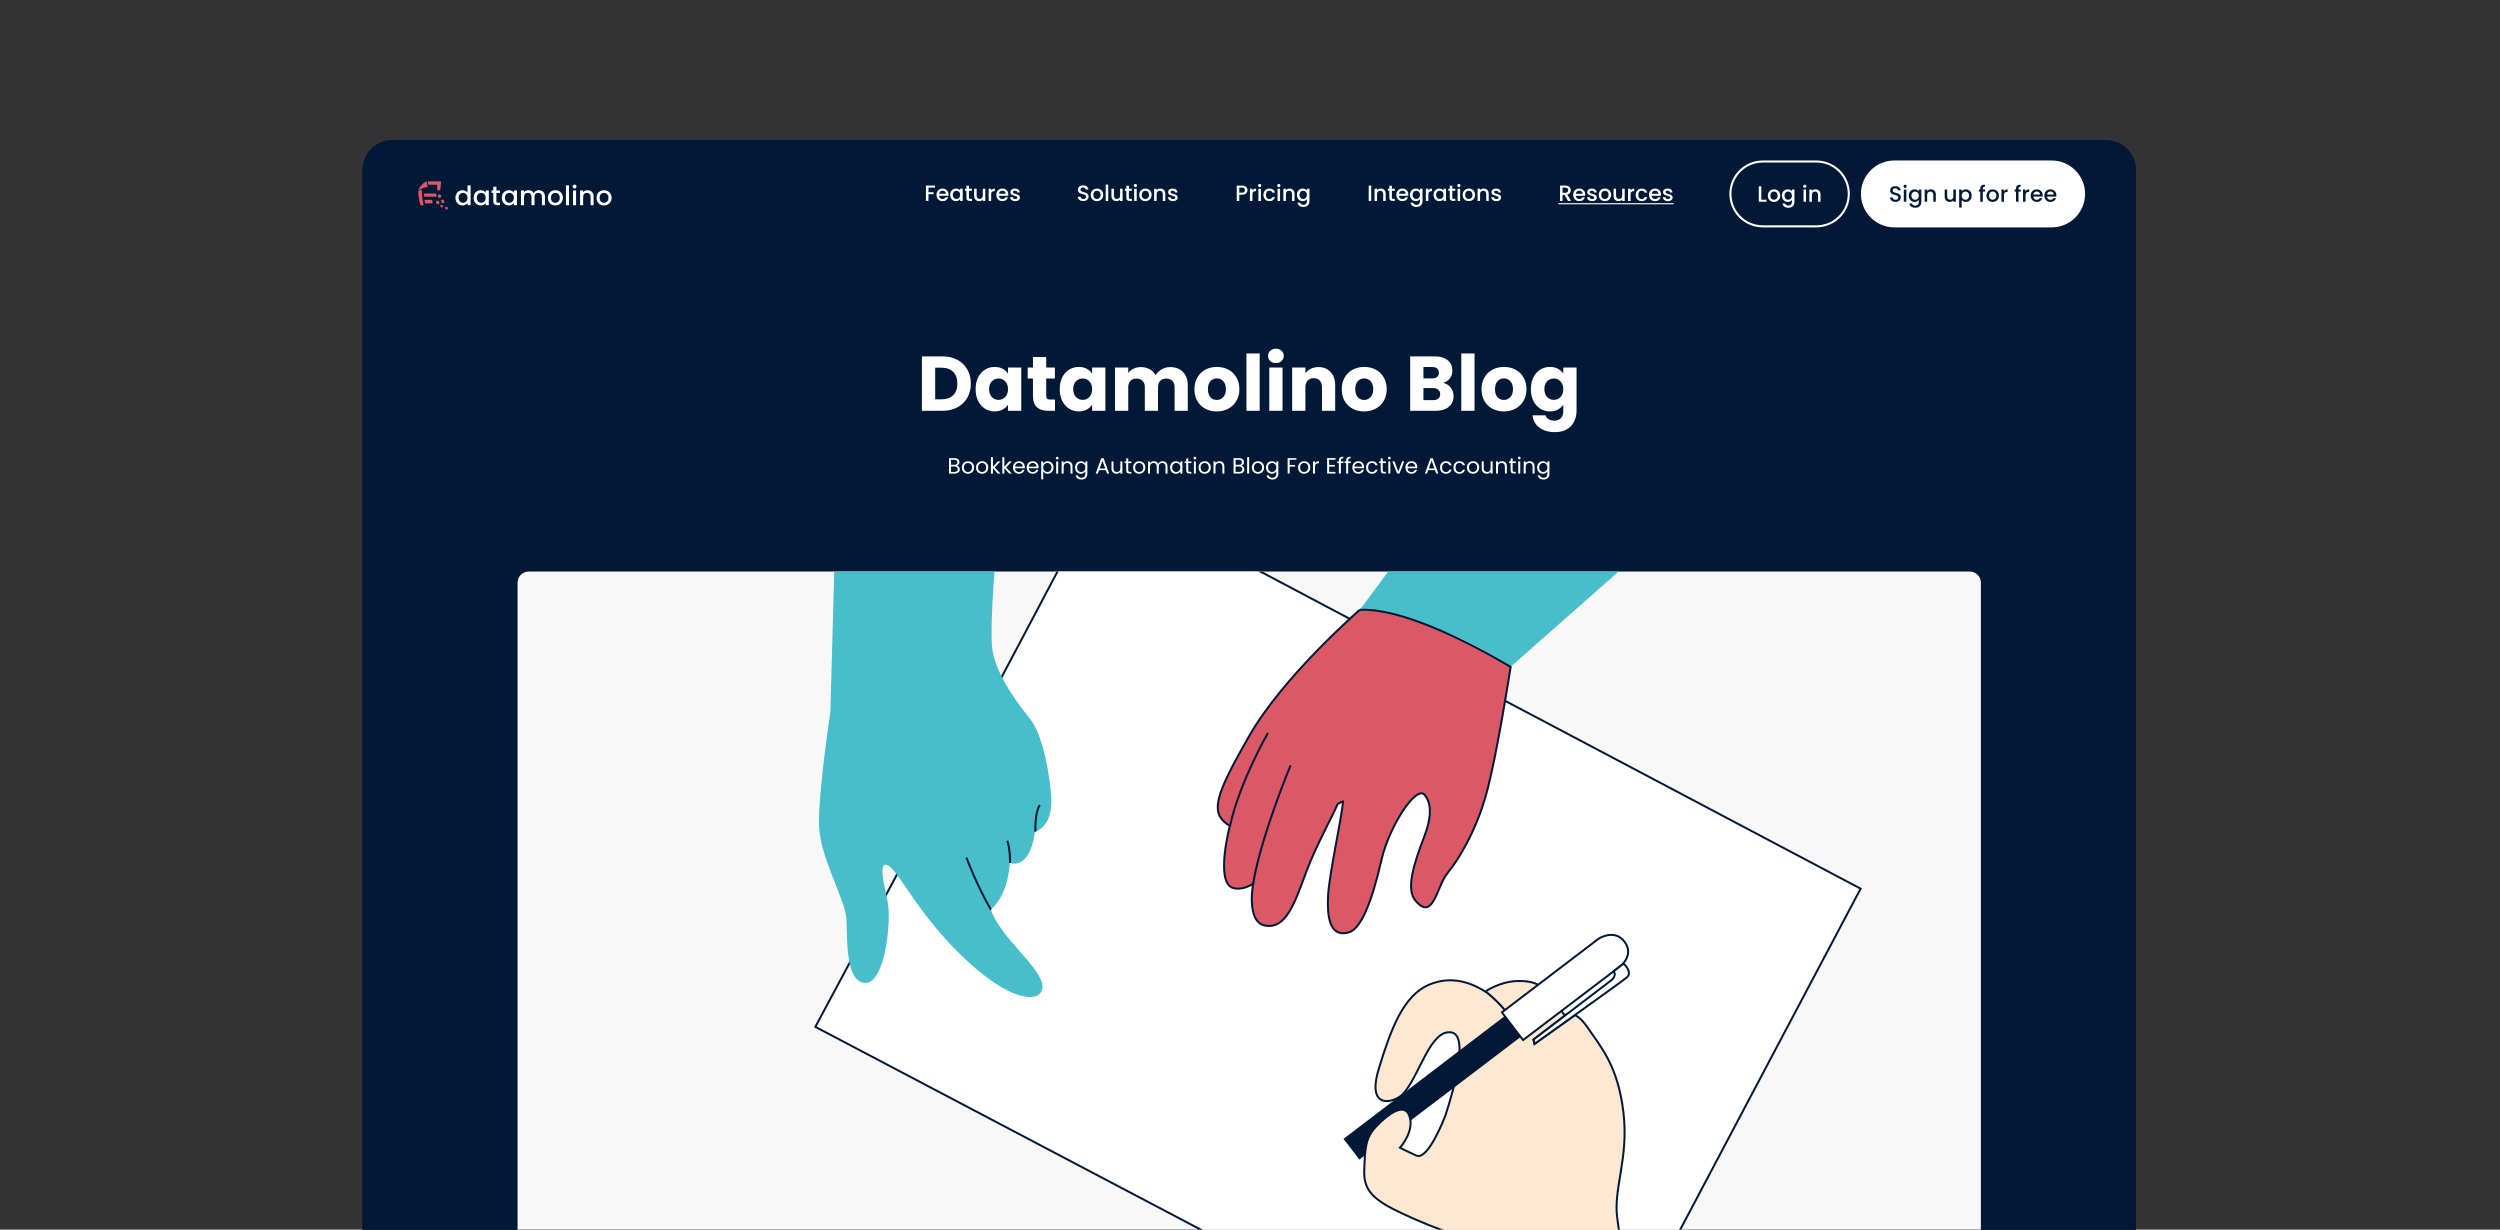 <svg width="100%" height="100%" viewBox="0 0 1600 787" version="1.1" xmlns="http://www.w3.org/2000/svg" xmlns:xlink="http://www.w3.org/1999/xlink" xml:space="preserve" xmlns:serif="http://www.serif.com/" style="fill-rule:evenodd;clip-rule:evenodd;">
    <rect x="0" y="0" width="1600" height="787" fill="#333333" stroke="none"/>
    <g>
        <path d="M232,108.689c0,-10.544 8.548,-19.092 19.092,-19.092l1096.82,-0c10.54,-0 19.09,8.548 19.09,19.092l0,51.547l-1135,-0l0,-51.547l-0.002,-0Z" style="fill:#011936;fill-rule:nonzero;"/>
        <path d="M1367,110.298c0,-11.038 -8.962,-20 -20,-20l-1095,0c-11.038,0 -20,8.962 -20,20l0,2819.93c0,11.038 8.962,20 20,20l1095,0c11.038,0 20,-8.962 20,-20l0,-2819.93Z" style="fill:#011936;"/>
        <path d="M598.394,118.765l0,1.318l-4.182,0l0,2.907l3.26,0l0,1.318l-3.26,0l0,4.31l-1.617,0l0,-9.853l5.799,0Zm8.656,5.756c0,0.293 -0.018,0.557 -0.056,0.794l-5.969,0c0.048,0.623 0.279,1.124 0.695,1.502c0.416,0.378 0.926,0.567 1.531,0.567c0.87,0 1.484,-0.364 1.843,-1.091l1.744,0c-0.236,0.718 -0.667,1.309 -1.29,1.772c-0.615,0.453 -1.38,0.68 -2.297,0.68c-0.746,0 -1.417,-0.165 -2.013,-0.496c-0.586,-0.34 -1.049,-0.813 -1.389,-1.418c-0.331,-0.614 -0.496,-1.323 -0.496,-2.126c0,-0.803 0.16,-1.507 0.482,-2.112c0.33,-0.615 0.789,-1.087 1.375,-1.418c0.595,-0.331 1.276,-0.496 2.041,-0.496c0.737,-0 1.394,0.161 1.971,0.482c0.576,0.321 1.025,0.775 1.346,1.361c0.322,0.576 0.482,1.243 0.482,1.999Zm-1.687,-0.511c-0.009,-0.595 -0.222,-1.072 -0.638,-1.431c-0.415,-0.36 -0.93,-0.539 -1.545,-0.539c-0.557,0 -1.035,0.179 -1.432,0.539c-0.396,0.349 -0.633,0.826 -0.708,1.431l4.323,0Zm2.739,0.667c0,-0.785 0.161,-1.479 0.482,-2.084c0.331,-0.605 0.775,-1.073 1.333,-1.404c0.567,-0.34 1.191,-0.51 1.871,-0.51c0.614,0 1.148,0.123 1.602,0.368c0.463,0.237 0.832,0.534 1.106,0.894l0,-1.135l1.63,0l0,7.812l-1.63,0l0,-1.163c-0.274,0.369 -0.648,0.676 -1.12,0.922c-0.473,0.245 -1.011,0.368 -1.616,0.368c-0.671,0 -1.286,-0.17 -1.843,-0.51c-0.558,-0.35 -1.002,-0.832 -1.333,-1.446c-0.321,-0.624 -0.482,-1.328 -0.482,-2.112Zm6.394,0.028c0,-0.539 -0.114,-1.007 -0.341,-1.403c-0.217,-0.397 -0.505,-0.7 -0.864,-0.908c-0.359,-0.208 -0.747,-0.312 -1.163,-0.312c-0.416,-0 -0.803,0.104 -1.162,0.312c-0.359,0.199 -0.652,0.496 -0.879,0.893c-0.218,0.388 -0.326,0.851 -0.326,1.39c0,0.538 0.108,1.011 0.326,1.417c0.227,0.407 0.52,0.719 0.879,0.936c0.368,0.208 0.756,0.312 1.162,0.312c0.416,-0 0.804,-0.104 1.163,-0.312c0.359,-0.208 0.647,-0.51 0.864,-0.907c0.227,-0.407 0.341,-0.879 0.341,-1.418Zm5.638,-2.58l0,4.324c0,0.293 0.066,0.505 0.199,0.638c0.141,0.122 0.378,0.184 0.708,0.184l0.993,-0l0,1.347l-1.276,-0c-0.728,-0 -1.285,-0.17 -1.673,-0.511c-0.387,-0.34 -0.581,-0.893 -0.581,-1.658l0,-4.324l-0.922,-0l0,-1.319l0.922,-0l0,-1.942l1.63,-0l0,1.942l1.9,-0l0,1.319l-1.9,-0Zm10.463,-1.319l0,7.812l-1.616,-0l0,-0.922c-0.255,0.322 -0.59,0.577 -1.006,0.766c-0.407,0.179 -0.841,0.269 -1.305,0.269c-0.614,-0 -1.167,-0.128 -1.658,-0.383c-0.482,-0.255 -0.865,-0.633 -1.148,-1.134c-0.275,-0.501 -0.412,-1.106 -0.412,-1.814l0,-4.594l1.602,0l0,4.353c0,0.699 0.175,1.238 0.525,1.616c0.35,0.368 0.827,0.553 1.432,0.553c0.605,0 1.082,-0.185 1.432,-0.553c0.359,-0.378 0.538,-0.917 0.538,-1.616l0,-4.353l1.616,0Zm3.749,1.135c0.236,-0.397 0.548,-0.705 0.935,-0.922c0.397,-0.227 0.865,-0.34 1.404,-0.34l0,1.673l-0.411,-0c-0.633,-0 -1.115,0.16 -1.446,0.482c-0.322,0.321 -0.482,0.879 -0.482,1.673l0,4.111l-1.616,-0l0,-7.812l1.616,-0l0,1.135Zm10.984,2.58c0,0.293 -0.019,0.557 -0.057,0.794l-5.968,-0c0.047,0.623 0.278,1.124 0.694,1.502c0.416,0.378 0.926,0.567 1.531,0.567c0.87,0 1.484,-0.364 1.843,-1.091l1.744,-0c-0.236,0.718 -0.666,1.309 -1.29,1.772c-0.614,0.453 -1.38,0.68 -2.297,0.68c-0.746,-0 -1.417,-0.165 -2.013,-0.496c-0.586,-0.34 -1.049,-0.813 -1.389,-1.418c-0.331,-0.614 -0.496,-1.323 -0.496,-2.126c0,-0.803 0.16,-1.507 0.482,-2.112c0.331,-0.615 0.789,-1.087 1.375,-1.418c0.595,-0.331 1.276,-0.496 2.041,-0.496c0.737,-0 1.394,0.161 1.971,0.482c0.576,0.321 1.025,0.775 1.347,1.361c0.321,0.576 0.482,1.243 0.482,1.999Zm-1.687,-0.511c-0.01,-0.595 -0.223,-1.072 -0.638,-1.431c-0.416,-0.36 -0.931,-0.539 -1.546,-0.539c-0.557,-0 -1.035,0.179 -1.431,0.539c-0.397,0.349 -0.634,0.826 -0.709,1.431l4.324,-0Zm6.112,4.735c-0.614,-0 -1.167,-0.108 -1.658,-0.326c-0.482,-0.227 -0.865,-0.529 -1.149,-0.907c-0.283,-0.388 -0.434,-0.818 -0.453,-1.29l1.672,-0c0.029,0.331 0.185,0.609 0.468,0.836c0.293,0.218 0.657,0.326 1.092,0.326c0.454,-0 0.803,-0.085 1.049,-0.255c0.255,-0.179 0.383,-0.406 0.383,-0.68c0,-0.293 -0.142,-0.511 -0.426,-0.652c-0.274,-0.142 -0.713,-0.298 -1.318,-0.468c-0.586,-0.161 -1.063,-0.317 -1.432,-0.468c-0.368,-0.151 -0.69,-0.383 -0.964,-0.695c-0.264,-0.312 -0.397,-0.723 -0.397,-1.233c0,-0.416 0.123,-0.794 0.369,-1.134c0.246,-0.35 0.595,-0.624 1.049,-0.822c0.463,-0.199 0.992,-0.298 1.588,-0.298c0.888,0 1.602,0.227 2.14,0.68c0.548,0.445 0.841,1.054 0.879,1.829l-1.616,0c-0.028,-0.35 -0.17,-0.628 -0.425,-0.836c-0.255,-0.208 -0.6,-0.312 -1.035,-0.312c-0.425,0 -0.751,0.08 -0.978,0.241c-0.227,0.16 -0.34,0.373 -0.34,0.638c0,0.208 0.075,0.383 0.226,0.524c0.152,0.142 0.336,0.255 0.553,0.341c0.218,0.075 0.539,0.174 0.964,0.297c0.567,0.151 1.03,0.307 1.39,0.468c0.368,0.151 0.685,0.378 0.949,0.681c0.265,0.302 0.402,0.704 0.411,1.205c0,0.444 -0.122,0.841 -0.368,1.19c-0.246,0.35 -0.596,0.624 -1.049,0.823c-0.444,0.198 -0.969,0.297 -1.574,0.297Z" style="fill:#fff;fill-rule:nonzero;"/>
        <path d="M693.299,128.717c-0.662,0 -1.257,-0.114 -1.786,-0.34c-0.53,-0.237 -0.945,-0.567 -1.248,-0.993c-0.302,-0.425 -0.454,-0.921 -0.454,-1.488l1.73,0c0.038,0.425 0.203,0.775 0.496,1.049c0.303,0.274 0.723,0.411 1.262,0.411c0.557,0 0.992,-0.132 1.304,-0.397c0.312,-0.274 0.468,-0.624 0.468,-1.049c0,-0.331 -0.099,-0.6 -0.298,-0.808c-0.189,-0.208 -0.43,-0.369 -0.723,-0.482c-0.283,-0.113 -0.68,-0.236 -1.191,-0.369c-0.642,-0.17 -1.167,-0.34 -1.573,-0.51c-0.397,-0.18 -0.737,-0.454 -1.021,-0.822c-0.283,-0.369 -0.425,-0.86 -0.425,-1.475c0,-0.567 0.142,-1.063 0.425,-1.488c0.284,-0.425 0.681,-0.751 1.191,-0.978c0.51,-0.227 1.101,-0.341 1.772,-0.341c0.955,0 1.734,0.241 2.339,0.723c0.614,0.473 0.955,1.125 1.021,1.957l-1.786,0c-0.029,-0.359 -0.199,-0.666 -0.511,-0.922c-0.312,-0.255 -0.723,-0.382 -1.233,-0.382c-0.463,0 -0.841,0.118 -1.134,0.354c-0.293,0.236 -0.44,0.577 -0.44,1.021c0,0.302 0.09,0.553 0.27,0.751c0.189,0.189 0.425,0.34 0.708,0.454c0.284,0.113 0.671,0.236 1.163,0.368c0.652,0.18 1.181,0.359 1.588,0.539c0.416,0.18 0.765,0.458 1.049,0.836c0.293,0.369 0.439,0.865 0.439,1.489c0,0.501 -0.137,0.973 -0.411,1.418c-0.265,0.444 -0.657,0.803 -1.177,1.077c-0.51,0.265 -1.115,0.397 -1.814,0.397Zm8.697,0.028c-0.737,0 -1.403,-0.165 -1.999,-0.496c-0.595,-0.34 -1.063,-0.813 -1.403,-1.418c-0.34,-0.614 -0.51,-1.323 -0.51,-2.126c-0,-0.794 0.174,-1.498 0.524,-2.112c0.35,-0.615 0.827,-1.087 1.432,-1.418c0.605,-0.331 1.281,-0.496 2.027,-0.496c0.747,-0 1.423,0.165 2.027,0.496c0.605,0.331 1.083,0.803 1.432,1.418c0.35,0.614 0.525,1.318 0.525,2.112c-0,0.794 -0.18,1.498 -0.539,2.112c-0.359,0.615 -0.85,1.092 -1.474,1.432c-0.615,0.331 -1.295,0.496 -2.042,0.496Zm-0,-1.403c0.416,0 0.804,-0.099 1.163,-0.298c0.368,-0.198 0.666,-0.496 0.893,-0.893c0.227,-0.397 0.34,-0.879 0.34,-1.446c-0,-0.567 -0.109,-1.044 -0.326,-1.432c-0.217,-0.397 -0.506,-0.694 -0.865,-0.893c-0.359,-0.198 -0.746,-0.298 -1.162,-0.298c-0.416,0 -0.803,0.1 -1.163,0.298c-0.349,0.199 -0.628,0.496 -0.836,0.893c-0.208,0.388 -0.312,0.865 -0.312,1.432c-0,0.841 0.213,1.493 0.638,1.956c0.435,0.454 0.978,0.681 1.63,0.681Zm7.269,-9.215l-0,10.491l-1.617,0l-0,-10.491l1.617,0Zm9.195,2.679l-0,7.812l-1.616,0l-0,-0.922c-0.255,0.322 -0.59,0.577 -1.006,0.766c-0.407,0.179 -0.841,0.269 -1.304,0.269c-0.615,0 -1.168,-0.128 -1.659,-0.383c-0.482,-0.255 -0.865,-0.633 -1.148,-1.134c-0.274,-0.501 -0.412,-1.106 -0.412,-1.814l-0,-4.594l1.602,0l-0,4.353c-0,0.699 0.175,1.238 0.525,1.616c0.35,0.368 0.827,0.553 1.432,0.553c0.605,0 1.082,-0.185 1.432,-0.553c0.359,-0.378 0.538,-0.917 0.538,-1.616l-0,-4.353l1.616,0Zm4.018,1.319l-0,4.324c-0,0.293 0.066,0.505 0.199,0.638c0.141,0.122 0.378,0.184 0.708,0.184l0.993,0l-0,1.347l-1.276,0c-0.728,0 -1.285,-0.17 -1.673,-0.511c-0.387,-0.34 -0.581,-0.893 -0.581,-1.658l-0,-4.324l-0.922,0l-0,-1.319l0.922,0l-0,-1.942l1.63,0l-0,1.942l1.9,0l-0,1.319l-1.9,0Zm4.212,-2.353c-0.293,0 -0.539,-0.1 -0.738,-0.298c-0.198,-0.199 -0.297,-0.444 -0.297,-0.737c-0,-0.293 0.099,-0.539 0.297,-0.737c0.199,-0.199 0.445,-0.298 0.738,-0.298c0.283,0 0.524,0.099 0.723,0.298c0.198,0.198 0.297,0.444 0.297,0.737c-0,0.293 -0.099,0.538 -0.297,0.737c-0.199,0.198 -0.44,0.298 -0.723,0.298Zm0.793,1.034l-0,7.812l-1.616,0l-0,-7.812l1.616,-0Zm5.51,7.939c-0.737,-0 -1.403,-0.165 -1.998,-0.496c-0.596,-0.34 -1.064,-0.813 -1.404,-1.418c-0.34,-0.614 -0.51,-1.323 -0.51,-2.126c-0,-0.794 0.175,-1.498 0.524,-2.112c0.35,-0.615 0.827,-1.087 1.432,-1.418c0.605,-0.331 1.281,-0.496 2.027,-0.496c0.747,-0 1.423,0.165 2.028,0.496c0.604,0.331 1.082,0.803 1.431,1.418c0.35,0.614 0.525,1.318 0.525,2.112c-0,0.794 -0.18,1.498 -0.539,2.112c-0.359,0.615 -0.85,1.092 -1.474,1.432c-0.614,0.331 -1.295,0.496 -2.042,0.496Zm-0,-1.403c0.416,0 0.804,-0.099 1.163,-0.298c0.368,-0.198 0.666,-0.496 0.893,-0.893c0.227,-0.397 0.34,-0.879 0.34,-1.446c-0,-0.567 -0.108,-1.044 -0.326,-1.432c-0.217,-0.397 -0.505,-0.694 -0.865,-0.893c-0.359,-0.198 -0.746,-0.298 -1.162,-0.298c-0.416,0 -0.803,0.1 -1.163,0.298c-0.349,0.199 -0.628,0.496 -0.836,0.893c-0.208,0.388 -0.312,0.865 -0.312,1.432c-0,0.841 0.213,1.493 0.638,1.956c0.435,0.454 0.978,0.681 1.63,0.681Zm9.594,-6.663c0.614,0 1.162,0.127 1.644,0.383c0.491,0.255 0.874,0.633 1.148,1.134c0.274,0.501 0.411,1.106 0.411,1.814l-0,4.608l-1.602,0l-0,-4.367c-0,-0.699 -0.174,-1.233 -0.524,-1.602c-0.35,-0.378 -0.827,-0.567 -1.432,-0.567c-0.605,0 -1.087,0.189 -1.446,0.567c-0.35,0.369 -0.524,0.903 -0.524,1.602l-0,4.367l-1.616,0l-0,-7.812l1.616,-0l-0,0.894c0.264,-0.322 0.6,-0.572 1.006,-0.752c0.416,-0.179 0.855,-0.269 1.319,-0.269Zm8.1,8.066c-0.614,0 -1.167,-0.108 -1.658,-0.326c-0.482,-0.227 -0.865,-0.529 -1.149,-0.907c-0.283,-0.388 -0.435,-0.818 -0.453,-1.29l1.672,0c0.029,0.331 0.185,0.609 0.468,0.836c0.293,0.218 0.657,0.326 1.092,0.326c0.453,0 0.803,-0.085 1.049,-0.255c0.255,-0.179 0.383,-0.406 0.383,-0.68c0,-0.293 -0.142,-0.511 -0.426,-0.652c-0.274,-0.142 -0.713,-0.298 -1.318,-0.468c-0.586,-0.161 -1.063,-0.317 -1.432,-0.468c-0.368,-0.151 -0.69,-0.383 -0.964,-0.695c-0.265,-0.312 -0.397,-0.723 -0.397,-1.233c0,-0.416 0.123,-0.794 0.369,-1.134c0.245,-0.35 0.595,-0.624 1.049,-0.822c0.463,-0.199 0.992,-0.298 1.588,-0.298c0.888,0 1.602,0.227 2.14,0.68c0.548,0.445 0.841,1.054 0.879,1.829l-1.616,0c-0.028,-0.35 -0.17,-0.628 -0.425,-0.836c-0.255,-0.208 -0.6,-0.312 -1.035,-0.312c-0.425,0 -0.751,0.08 -0.978,0.241c-0.227,0.16 -0.341,0.373 -0.341,0.638c0,0.208 0.076,0.383 0.227,0.524c0.151,0.142 0.336,0.255 0.553,0.341c0.218,0.075 0.539,0.174 0.964,0.297c0.567,0.151 1.03,0.307 1.389,0.468c0.369,0.151 0.686,0.378 0.95,0.681c0.265,0.302 0.402,0.704 0.411,1.205c0,0.444 -0.122,0.841 -0.368,1.19c-0.246,0.35 -0.596,0.624 -1.049,0.823c-0.444,0.198 -0.969,0.297 -1.574,0.297Z" style="fill:#fff;fill-rule:nonzero;"/>
        <path d="M798.398,121.7c0,0.5 -0.118,0.973 -0.354,1.417c-0.236,0.444 -0.614,0.808 -1.134,1.092c-0.52,0.274 -1.186,0.411 -1.999,0.411l-1.786,0l0,3.998l-1.616,0l0,-9.853l3.402,-0c0.756,-0 1.394,0.132 1.914,0.397c0.529,0.255 0.921,0.605 1.176,1.049c0.265,0.444 0.397,0.94 0.397,1.489Zm-3.487,1.602c0.614,-0 1.073,-0.138 1.375,-0.412c0.302,-0.283 0.454,-0.68 0.454,-1.19c-0,-1.078 -0.61,-1.617 -1.829,-1.617l-1.786,-0l-0,3.219l1.786,-0Zm6.645,-1.361c0.236,-0.397 0.548,-0.705 0.935,-0.922c0.397,-0.227 0.865,-0.34 1.404,-0.34l-0,1.673l-0.411,0c-0.633,0 -1.115,0.16 -1.446,0.482c-0.322,0.321 -0.482,0.879 -0.482,1.673l-0,4.111l-1.616,0l-0,-7.812l1.616,-0l-0,1.135Zm4.647,-2.169c-0.293,-0 -0.539,-0.1 -0.738,-0.298c-0.198,-0.199 -0.297,-0.444 -0.297,-0.737c-0,-0.293 0.099,-0.539 0.297,-0.737c0.199,-0.199 0.445,-0.298 0.738,-0.298c0.283,-0 0.524,0.099 0.723,0.298c0.198,0.198 0.297,0.444 0.297,0.737c-0,0.293 -0.099,0.538 -0.297,0.737c-0.199,0.198 -0.44,0.298 -0.723,0.298Zm0.794,1.034l-0,7.812l-1.617,-0l-0,-7.812l1.617,-0Zm1.583,3.899c-0,-0.803 0.16,-1.507 0.482,-2.112c0.33,-0.615 0.784,-1.087 1.361,-1.418c0.576,-0.331 1.238,-0.496 1.984,-0.496c0.945,-0 1.725,0.227 2.339,0.68c0.624,0.445 1.045,1.082 1.262,1.914l-1.744,-0c-0.141,-0.387 -0.368,-0.69 -0.68,-0.907c-0.312,-0.217 -0.704,-0.326 -1.177,-0.326c-0.661,-0 -1.191,0.236 -1.588,0.709c-0.387,0.463 -0.581,1.115 -0.581,1.956c-0,0.841 0.194,1.498 0.581,1.971c0.397,0.472 0.927,0.708 1.588,0.708c0.936,-0 1.555,-0.411 1.857,-1.233l1.744,-0c-0.227,0.794 -0.652,1.427 -1.276,1.9c-0.624,0.463 -1.399,0.694 -2.325,0.694c-0.746,-0 -1.408,-0.165 -1.984,-0.496c-0.577,-0.34 -1.031,-0.813 -1.361,-1.418c-0.322,-0.614 -0.482,-1.323 -0.482,-2.126Zm9.861,-4.933c-0.293,-0 -0.539,-0.1 -0.737,-0.298c-0.199,-0.199 -0.298,-0.444 -0.298,-0.737c-0,-0.293 0.099,-0.539 0.298,-0.737c0.198,-0.199 0.444,-0.298 0.737,-0.298c0.283,-0 0.524,0.099 0.723,0.298c0.198,0.198 0.298,0.444 0.298,0.737c-0,0.293 -0.1,0.538 -0.298,0.737c-0.199,0.198 -0.44,0.298 -0.723,0.298Zm0.794,1.034l-0,7.812l-1.616,-0l-0,-7.812l1.616,-0Zm6.063,-0.127c0.614,-0 1.162,0.127 1.644,0.383c0.492,0.255 0.874,0.633 1.148,1.134c0.274,0.501 0.411,1.106 0.411,1.814l-0,4.608l-1.601,-0l-0,-4.367c-0,-0.699 -0.175,-1.233 -0.525,-1.602c-0.35,-0.378 -0.827,-0.567 -1.432,-0.567c-0.605,-0 -1.087,0.189 -1.446,0.567c-0.349,0.369 -0.524,0.903 -0.524,1.602l-0,4.367l-1.616,-0l-0,-7.812l1.616,-0l-0,0.894c0.264,-0.322 0.6,-0.572 1.006,-0.752c0.416,-0.179 0.856,-0.269 1.319,-0.269Zm8.412,-0c0.605,-0 1.139,0.123 1.602,0.368c0.473,0.237 0.841,0.534 1.106,0.894l0,-1.135l1.63,-0l0,7.939c0,0.719 -0.151,1.356 -0.454,1.914c-0.302,0.567 -0.741,1.011 -1.318,1.333c-0.567,0.321 -1.247,0.482 -2.041,0.482c-1.059,-0 -1.938,-0.251 -2.637,-0.752c-0.7,-0.491 -1.096,-1.162 -1.191,-2.013l1.602,-0c0.123,0.407 0.383,0.733 0.78,0.978c0.406,0.256 0.888,0.383 1.446,0.383c0.652,-0 1.176,-0.198 1.573,-0.595c0.407,-0.397 0.61,-0.974 0.61,-1.73l0,-1.304c-0.274,0.369 -0.648,0.681 -1.12,0.936c-0.463,0.245 -0.992,0.368 -1.588,0.368c-0.68,-0 -1.304,-0.17 -1.871,-0.51c-0.558,-0.35 -1.002,-0.832 -1.333,-1.446c-0.321,-0.624 -0.482,-1.328 -0.482,-2.112c0,-0.785 0.161,-1.479 0.482,-2.084c0.331,-0.605 0.775,-1.073 1.333,-1.404c0.567,-0.34 1.191,-0.51 1.871,-0.51Zm2.708,4.026c0,-0.539 -0.114,-1.007 -0.34,-1.403c-0.218,-0.397 -0.506,-0.7 -0.865,-0.908c-0.359,-0.208 -0.747,-0.312 -1.163,-0.312c-0.416,-0 -0.803,0.104 -1.162,0.312c-0.359,0.199 -0.652,0.496 -0.879,0.893c-0.217,0.388 -0.326,0.851 -0.326,1.39c0,0.538 0.109,1.011 0.326,1.417c0.227,0.407 0.52,0.719 0.879,0.936c0.368,0.208 0.756,0.312 1.162,0.312c0.416,-0 0.804,-0.104 1.163,-0.312c0.359,-0.208 0.647,-0.51 0.865,-0.907c0.226,-0.407 0.34,-0.879 0.34,-1.418Z" style="fill:#fff;fill-rule:nonzero;"/>
        <path d="M877.582,118.765l0,9.853l-1.616,0l0,-9.853l1.616,-0Zm6.063,1.914c0.614,-0 1.162,0.127 1.644,0.383c0.491,0.255 0.874,0.633 1.148,1.134c0.274,0.501 0.411,1.106 0.411,1.814l0,4.608l-1.602,-0l0,-4.367c0,-0.699 -0.174,-1.233 -0.524,-1.602c-0.35,-0.378 -0.827,-0.567 -1.432,-0.567c-0.605,-0 -1.087,0.189 -1.446,0.567c-0.35,0.369 -0.524,0.903 -0.524,1.602l0,4.367l-1.616,-0l0,-7.812l1.616,-0l0,0.894c0.264,-0.322 0.6,-0.572 1.006,-0.752c0.416,-0.179 0.855,-0.269 1.319,-0.269Zm7.15,1.446l0,4.324c0,0.293 0.066,0.505 0.199,0.638c0.142,0.122 0.378,0.184 0.709,0.184l0.992,-0l0,1.347l-1.276,0c-0.728,0 -1.285,-0.17 -1.673,-0.511c-0.387,-0.34 -0.581,-0.893 -0.581,-1.658l0,-4.324l-0.921,0l0,-1.319l0.921,0l0,-1.942l1.63,0l0,1.942l1.9,0l0,1.319l-1.9,0Zm10.549,2.396c0,0.293 -0.019,0.557 -0.057,0.794l-5.968,-0c0.047,0.623 0.278,1.124 0.694,1.502c0.416,0.378 0.926,0.567 1.531,0.567c0.87,0 1.484,-0.364 1.843,-1.091l1.744,-0c-0.236,0.718 -0.666,1.309 -1.29,1.772c-0.614,0.453 -1.38,0.68 -2.297,0.68c-0.746,-0 -1.417,-0.165 -2.013,-0.496c-0.586,-0.34 -1.049,-0.813 -1.389,-1.418c-0.331,-0.614 -0.496,-1.323 -0.496,-2.126c0,-0.803 0.16,-1.507 0.482,-2.112c0.331,-0.615 0.789,-1.087 1.375,-1.418c0.595,-0.331 1.276,-0.496 2.041,-0.496c0.737,-0 1.394,0.161 1.971,0.482c0.576,0.321 1.025,0.775 1.347,1.361c0.321,0.576 0.482,1.243 0.482,1.999Zm-1.687,-0.511c-0.01,-0.595 -0.222,-1.072 -0.638,-1.431c-0.416,-0.36 -0.931,-0.539 -1.546,-0.539c-0.557,-0 -1.034,0.179 -1.431,0.539c-0.397,0.349 -0.634,0.826 -0.709,1.431l4.324,-0Zm6.424,-3.331c0.605,-0 1.139,0.123 1.602,0.368c0.473,0.237 0.841,0.534 1.106,0.894l0,-1.135l1.63,0l0,7.939c0,0.719 -0.151,1.356 -0.453,1.914c-0.303,0.567 -0.742,1.011 -1.319,1.333c-0.567,0.321 -1.247,0.482 -2.041,0.482c-1.059,0 -1.938,-0.251 -2.637,-0.752c-0.699,-0.491 -1.096,-1.162 -1.191,-2.013l1.602,0c0.123,0.407 0.383,0.733 0.78,0.978c0.406,0.256 0.888,0.383 1.446,0.383c0.652,0 1.176,-0.198 1.573,-0.595c0.407,-0.397 0.61,-0.974 0.61,-1.73l0,-1.304c-0.274,0.369 -0.648,0.681 -1.12,0.936c-0.463,0.245 -0.992,0.368 -1.588,0.368c-0.68,0 -1.304,-0.17 -1.871,-0.51c-0.558,-0.35 -1.002,-0.832 -1.333,-1.446c-0.321,-0.624 -0.482,-1.328 -0.482,-2.112c0,-0.785 0.161,-1.479 0.482,-2.084c0.331,-0.605 0.775,-1.073 1.333,-1.404c0.567,-0.34 1.191,-0.51 1.871,-0.51Zm2.708,4.026c0,-0.539 -0.114,-1.007 -0.34,-1.403c-0.218,-0.397 -0.506,-0.7 -0.865,-0.908c-0.359,-0.208 -0.747,-0.312 -1.163,-0.312c-0.415,0 -0.803,0.104 -1.162,0.312c-0.359,0.199 -0.652,0.496 -0.879,0.893c-0.217,0.388 -0.326,0.851 -0.326,1.39c0,0.538 0.109,1.011 0.326,1.417c0.227,0.407 0.52,0.719 0.879,0.936c0.369,0.208 0.756,0.312 1.162,0.312c0.416,0 0.804,-0.104 1.163,-0.312c0.359,-0.208 0.647,-0.51 0.865,-0.907c0.226,-0.407 0.34,-0.879 0.34,-1.418Zm5.369,-2.764c0.236,-0.397 0.548,-0.705 0.936,-0.922c0.397,-0.227 0.864,-0.34 1.403,-0.34l0,1.673l-0.411,-0c-0.633,-0 -1.115,0.16 -1.446,0.482c-0.321,0.321 -0.482,0.879 -0.482,1.673l0,4.111l-1.616,-0l0,-7.812l1.616,-0l0,1.135Zm3.286,2.736c0,-0.785 0.161,-1.479 0.482,-2.084c0.331,-0.605 0.775,-1.073 1.332,-1.404c0.568,-0.34 1.191,-0.51 1.872,-0.51c0.614,-0 1.148,0.123 1.602,0.368c0.463,0.237 0.831,0.534 1.105,0.894l0,-1.135l1.631,-0l0,7.812l-1.631,0l0,-1.163c-0.274,0.369 -0.647,0.676 -1.119,0.922c-0.473,0.245 -1.012,0.368 -1.617,0.368c-0.671,-0 -1.285,-0.17 -1.843,-0.51c-0.557,-0.35 -1.001,-0.832 -1.332,-1.446c-0.321,-0.624 -0.482,-1.328 -0.482,-2.112Zm6.393,0.028c0,-0.539 -0.113,-1.007 -0.34,-1.403c-0.217,-0.397 -0.505,-0.7 -0.865,-0.908c-0.359,-0.208 -0.746,-0.312 -1.162,-0.312c-0.416,-0 -0.803,0.104 -1.162,0.312c-0.36,0.199 -0.653,0.496 -0.879,0.893c-0.218,0.388 -0.326,0.851 -0.326,1.39c0,0.538 0.108,1.011 0.326,1.417c0.226,0.407 0.519,0.719 0.879,0.936c0.368,0.208 0.756,0.312 1.162,0.312c0.416,-0 0.803,-0.104 1.162,-0.312c0.36,-0.208 0.648,-0.51 0.865,-0.907c0.227,-0.407 0.34,-0.879 0.34,-1.418Zm5.639,-2.58l0,4.324c0,0.293 0.066,0.505 0.198,0.638c0.142,0.122 0.378,0.184 0.709,0.184l0.993,-0l0,1.347l-1.276,-0c-0.728,-0 -1.286,-0.17 -1.673,-0.511c-0.388,-0.34 -0.581,-0.893 -0.581,-1.658l0,-4.324l-0.922,-0l0,-1.319l0.922,-0l0,-1.942l1.63,-0l0,1.942l1.9,-0l0,1.319l-1.9,-0Zm4.211,-2.353c-0.293,-0 -0.538,-0.1 -0.737,-0.298c-0.198,-0.199 -0.298,-0.444 -0.298,-0.737c0,-0.293 0.1,-0.539 0.298,-0.737c0.199,-0.199 0.444,-0.298 0.737,-0.298c0.284,-0 0.525,0.099 0.723,0.298c0.199,0.198 0.298,0.444 0.298,0.737c0,0.293 -0.099,0.538 -0.298,0.737c-0.198,0.198 -0.439,0.298 -0.723,0.298Zm0.794,1.034l0,7.812l-1.616,-0l0,-7.812l1.616,-0Zm5.51,7.939c-0.737,-0 -1.403,-0.165 -1.999,-0.496c-0.595,-0.34 -1.063,-0.813 -1.403,-1.418c-0.34,-0.614 -0.511,-1.323 -0.511,-2.126c0,-0.794 0.175,-1.498 0.525,-2.112c0.35,-0.615 0.827,-1.087 1.432,-1.418c0.605,-0.331 1.28,-0.496 2.027,-0.496c0.747,-0 1.422,0.165 2.027,0.496c0.605,0.331 1.082,0.803 1.432,1.418c0.35,0.614 0.525,1.318 0.525,2.112c0,0.794 -0.18,1.498 -0.539,2.112c-0.359,0.615 -0.851,1.092 -1.474,1.432c-0.615,0.331 -1.295,0.496 -2.042,0.496Zm0,-1.403c0.416,-0 0.804,-0.099 1.163,-0.298c0.368,-0.198 0.666,-0.496 0.893,-0.893c0.227,-0.397 0.34,-0.879 0.34,-1.446c0,-0.567 -0.109,-1.044 -0.326,-1.432c-0.217,-0.397 -0.506,-0.694 -0.865,-0.893c-0.359,-0.198 -0.746,-0.298 -1.162,-0.298c-0.416,-0 -0.804,0.1 -1.163,0.298c-0.349,0.199 -0.628,0.496 -0.836,0.893c-0.208,0.388 -0.312,0.865 -0.312,1.432c0,0.841 0.213,1.493 0.638,1.956c0.435,0.454 0.978,0.681 1.63,0.681Zm9.593,-6.663c0.615,-0 1.163,0.127 1.645,0.383c0.491,0.255 0.874,0.633 1.148,1.134c0.274,0.501 0.411,1.106 0.411,1.814l0,4.608l-1.602,-0l0,-4.367c0,-0.699 -0.175,-1.233 -0.524,-1.602c-0.35,-0.378 -0.827,-0.567 -1.432,-0.567c-0.605,-0 -1.087,0.189 -1.446,0.567c-0.35,0.369 -0.525,0.903 -0.525,1.602l0,4.367l-1.616,-0l0,-7.812l1.616,-0l0,0.894c0.265,-0.322 0.601,-0.572 1.007,-0.752c0.416,-0.179 0.855,-0.269 1.318,-0.269Zm8.101,8.066c-0.614,-0 -1.167,-0.108 -1.659,-0.326c-0.482,-0.227 -0.864,-0.529 -1.148,-0.907c-0.284,-0.388 -0.435,-0.818 -0.454,-1.29l1.673,-0c0.029,0.331 0.184,0.609 0.468,0.836c0.293,0.218 0.657,0.326 1.092,0.326c0.453,-0 0.803,-0.085 1.049,-0.255c0.255,-0.179 0.382,-0.406 0.382,-0.68c0,-0.293 -0.141,-0.511 -0.425,-0.652c-0.274,-0.142 -0.713,-0.298 -1.318,-0.468c-0.586,-0.161 -1.064,-0.317 -1.432,-0.468c-0.369,-0.151 -0.69,-0.383 -0.964,-0.695c-0.265,-0.312 -0.397,-0.723 -0.397,-1.233c0,-0.416 0.123,-0.794 0.369,-1.134c0.245,-0.35 0.595,-0.624 1.049,-0.822c0.463,-0.199 0.992,-0.298 1.587,-0.298c0.889,-0 1.602,0.227 2.141,0.68c0.548,0.445 0.841,1.054 0.879,1.829l-1.616,-0c-0.029,-0.35 -0.17,-0.628 -0.426,-0.836c-0.255,-0.208 -0.6,-0.312 -1.034,-0.312c-0.426,-0 -0.752,0.08 -0.979,0.241c-0.226,0.16 -0.34,0.373 -0.34,0.638c0,0.208 0.076,0.383 0.227,0.524c0.151,0.142 0.336,0.255 0.553,0.341c0.217,0.075 0.539,0.174 0.964,0.297c0.567,0.151 1.03,0.307 1.389,0.468c0.369,0.151 0.685,0.378 0.95,0.681c0.265,0.302 0.402,0.704 0.411,1.205c0,0.444 -0.123,0.841 -0.368,1.19c-0.246,0.35 -0.596,0.624 -1.05,0.823c-0.444,0.198 -0.968,0.297 -1.573,0.297Z" style="fill:#fff;fill-rule:nonzero;"/>
        <path d="M1003.54,128.618l-2.27,-3.941l-1.23,0l-0,3.941l-1.618,0l-0,-9.853l3.398,-0c0.76,-0 1.4,0.132 1.92,0.397c0.53,0.265 0.92,0.619 1.17,1.063c0.27,0.444 0.4,0.941 0.4,1.489c-0,0.642 -0.19,1.228 -0.57,1.758c-0.36,0.519 -0.94,0.874 -1.71,1.063l2.44,4.083l-1.93,-0Zm-3.5,-5.231l1.78,-0c0.61,-0 1.06,-0.152 1.36,-0.454c0.32,-0.303 0.47,-0.709 0.47,-1.219c0,-0.511 -0.15,-0.908 -0.45,-1.191c-0.3,-0.293 -0.76,-0.44 -1.38,-0.44l-1.78,-0l0,3.304Zm14.5,1.134c0,0.293 -0.02,0.557 -0.06,0.794l-5.97,-0c0.05,0.623 0.28,1.124 0.7,1.502c0.41,0.378 0.92,0.567 1.53,0.567c0.87,-0 1.48,-0.364 1.84,-1.091l1.75,-0c-0.24,0.718 -0.67,1.309 -1.29,1.772c-0.62,0.453 -1.38,0.68 -2.3,0.68c-0.75,-0 -1.42,-0.165 -2.01,-0.496c-0.59,-0.34 -1.05,-0.813 -1.39,-1.418c-0.33,-0.614 -0.5,-1.323 -0.5,-2.126c0,-0.803 0.16,-1.507 0.48,-2.112c0.33,-0.615 0.79,-1.087 1.38,-1.418c0.59,-0.331 1.27,-0.496 2.04,-0.496c0.74,-0 1.39,0.161 1.97,0.482c0.58,0.321 1.02,0.775 1.35,1.361c0.32,0.576 0.48,1.243 0.48,1.999Zm-1.69,-0.511c-0.01,-0.595 -0.22,-1.072 -0.64,-1.431c-0.41,-0.36 -0.93,-0.539 -1.54,-0.539c-0.56,-0 -1.04,0.179 -1.43,0.539c-0.4,0.349 -0.64,0.826 -0.71,1.431l4.32,-0Zm6.11,4.735c-0.61,-0 -1.16,-0.108 -1.66,-0.326c-0.48,-0.227 -0.86,-0.529 -1.14,-0.907c-0.29,-0.388 -0.44,-0.818 -0.46,-1.29l1.68,-0c0.02,0.331 0.18,0.609 0.46,0.836c0.3,0.218 0.66,0.326 1.1,0.326c0.45,-0 0.8,-0.085 1.04,-0.255c0.26,-0.179 0.39,-0.406 0.39,-0.68c-0,-0.293 -0.14,-0.511 -0.43,-0.652c-0.27,-0.142 -0.71,-0.298 -1.32,-0.468c-0.58,-0.161 -1.06,-0.317 -1.43,-0.468c-0.37,-0.151 -0.69,-0.383 -0.96,-0.695c-0.27,-0.312 -0.4,-0.723 -0.4,-1.233c-0,-0.416 0.12,-0.794 0.37,-1.134c0.24,-0.35 0.59,-0.624 1.05,-0.822c0.46,-0.199 0.99,-0.298 1.59,-0.298c0.88,0 1.6,0.227 2.14,0.68c0.54,0.445 0.84,1.054 0.88,1.829l-1.62,0c-0.03,-0.35 -0.17,-0.628 -0.43,-0.836c-0.25,-0.208 -0.6,-0.312 -1.03,-0.312c-0.43,0 -0.75,0.08 -0.98,0.241c-0.23,0.16 -0.34,0.373 -0.34,0.638c-0,0.208 0.08,0.383 0.23,0.524c0.15,0.142 0.33,0.255 0.55,0.341c0.22,0.075 0.54,0.174 0.96,0.297c0.57,0.151 1.03,0.307 1.39,0.468c0.37,0.151 0.69,0.378 0.95,0.681c0.27,0.302 0.41,0.704 0.41,1.205c-0,0.444 -0.12,0.841 -0.36,1.19c-0.25,0.35 -0.6,0.624 -1.05,0.823c-0.45,0.198 -0.97,0.297 -1.58,0.297Zm8.13,0c-0.74,0 -1.4,-0.165 -2,-0.496c-0.6,-0.34 -1.06,-0.813 -1.4,-1.418c-0.34,-0.614 -0.51,-1.323 -0.51,-2.126c-0,-0.794 0.17,-1.498 0.52,-2.112c0.35,-0.615 0.83,-1.087 1.43,-1.418c0.61,-0.331 1.28,-0.496 2.03,-0.496c0.75,-0 1.42,0.165 2.03,0.496c0.6,0.331 1.08,0.803 1.43,1.418c0.35,0.614 0.52,1.318 0.52,2.112c-0,0.794 -0.18,1.498 -0.54,2.112c-0.35,0.615 -0.85,1.092 -1.47,1.432c-0.61,0.331 -1.29,0.496 -2.04,0.496Zm-0,-1.403c0.42,0 0.8,-0.099 1.16,-0.298c0.37,-0.198 0.67,-0.496 0.89,-0.893c0.23,-0.397 0.35,-0.879 0.35,-1.446c-0,-0.567 -0.11,-1.044 -0.33,-1.432c-0.22,-0.397 -0.51,-0.694 -0.87,-0.893c-0.35,-0.198 -0.74,-0.298 -1.16,-0.298c-0.41,0 -0.8,0.1 -1.16,0.298c-0.35,0.199 -0.63,0.496 -0.84,0.893c-0.21,0.388 -0.31,0.865 -0.31,1.432c-0,0.841 0.21,1.493 0.64,1.956c0.43,0.454 0.98,0.681 1.63,0.681Zm12.73,-6.536l-0,7.812l-1.62,0l-0,-0.922c-0.26,0.322 -0.59,0.577 -1.01,0.766c-0.4,0.179 -0.84,0.269 -1.3,0.269c-0.62,0 -1.17,-0.128 -1.66,-0.383c-0.48,-0.255 -0.86,-0.633 -1.15,-1.134c-0.27,-0.501 -0.41,-1.106 -0.41,-1.814l-0,-4.594l1.6,0l-0,4.353c-0,0.699 0.18,1.238 0.53,1.616c0.35,0.368 0.82,0.553 1.43,0.553c0.6,0 1.08,-0.185 1.43,-0.553c0.36,-0.378 0.54,-0.917 0.54,-1.616l-0,-4.353l1.62,0Zm3.74,1.135c0.24,-0.397 0.55,-0.705 0.94,-0.922c0.4,-0.227 0.86,-0.34 1.4,-0.34l-0,1.673l-0.41,0c-0.63,0 -1.11,0.16 -1.44,0.482c-0.33,0.321 -0.49,0.879 -0.49,1.673l-0,4.111l-1.61,0l-0,-7.812l1.61,0l-0,1.135Zm3.29,2.764c-0,-0.803 0.16,-1.507 0.48,-2.112c0.33,-0.615 0.79,-1.087 1.36,-1.418c0.58,-0.331 1.24,-0.496 1.99,-0.496c0.94,0 1.72,0.227 2.34,0.68c0.62,0.445 1.04,1.082 1.26,1.914l-1.75,0c-0.14,-0.387 -0.36,-0.69 -0.68,-0.907c-0.31,-0.217 -0.7,-0.326 -1.17,-0.326c-0.66,0 -1.19,0.236 -1.59,0.709c-0.39,0.463 -0.58,1.115 -0.58,1.956c-0,0.841 0.19,1.498 0.58,1.971c0.4,0.472 0.93,0.708 1.59,0.708c0.93,-0 1.55,-0.411 1.85,-1.233l1.75,-0c-0.23,0.794 -0.65,1.427 -1.28,1.9c-0.62,0.463 -1.4,0.694 -2.32,0.694c-0.75,0 -1.41,-0.165 -1.99,-0.496c-0.57,-0.34 -1.03,-0.813 -1.36,-1.418c-0.32,-0.614 -0.48,-1.323 -0.48,-2.126Zm16.2,-0.184c-0,0.293 -0.02,0.557 -0.06,0.794l-5.97,0c0.05,0.623 0.28,1.124 0.7,1.502c0.41,0.378 0.92,0.567 1.53,0.567c0.87,0 1.48,-0.364 1.84,-1.091l1.75,0c-0.24,0.718 -0.67,1.309 -1.29,1.772c-0.62,0.453 -1.38,0.68 -2.3,0.68c-0.75,0 -1.42,-0.165 -2.01,-0.496c-0.59,-0.34 -1.05,-0.813 -1.39,-1.418c-0.33,-0.614 -0.5,-1.323 -0.5,-2.126c-0,-0.803 0.16,-1.507 0.48,-2.112c0.33,-0.615 0.79,-1.087 1.38,-1.418c0.59,-0.331 1.27,-0.496 2.04,-0.496c0.74,0 1.39,0.161 1.97,0.482c0.58,0.321 1.02,0.775 1.35,1.361c0.32,0.576 0.48,1.243 0.48,1.999Zm-1.69,-0.511c-0.01,-0.595 -0.22,-1.072 -0.64,-1.431c-0.41,-0.36 -0.93,-0.539 -1.54,-0.539c-0.56,0 -1.04,0.179 -1.43,0.539c-0.4,0.349 -0.64,0.826 -0.71,1.431l4.32,0Zm6.11,4.735c-0.61,0 -1.16,-0.108 -1.66,-0.326c-0.48,-0.227 -0.86,-0.529 -1.14,-0.907c-0.29,-0.388 -0.44,-0.818 -0.46,-1.29l1.68,0c0.02,0.331 0.18,0.609 0.46,0.836c0.3,0.218 0.66,0.326 1.1,0.326c0.45,0 0.8,-0.085 1.04,-0.255c0.26,-0.179 0.39,-0.406 0.39,-0.68c-0,-0.293 -0.14,-0.511 -0.43,-0.652c-0.27,-0.142 -0.71,-0.298 -1.32,-0.468c-0.58,-0.161 -1.06,-0.317 -1.43,-0.468c-0.37,-0.151 -0.69,-0.383 -0.96,-0.695c-0.27,-0.312 -0.4,-0.723 -0.4,-1.233c-0,-0.416 0.12,-0.794 0.37,-1.134c0.24,-0.35 0.59,-0.624 1.05,-0.822c0.46,-0.199 0.99,-0.298 1.59,-0.298c0.88,0 1.6,0.227 2.14,0.68c0.54,0.445 0.84,1.054 0.88,1.829l-1.62,0c-0.03,-0.35 -0.17,-0.628 -0.43,-0.836c-0.25,-0.208 -0.6,-0.312 -1.03,-0.312c-0.43,0 -0.75,0.08 -0.98,0.241c-0.23,0.16 -0.34,0.373 -0.34,0.638c-0,0.208 0.08,0.383 0.23,0.524c0.15,0.142 0.33,0.255 0.55,0.341c0.22,0.075 0.54,0.174 0.96,0.297c0.57,0.151 1.03,0.307 1.39,0.468c0.37,0.151 0.69,0.378 0.95,0.681c0.27,0.302 0.41,0.704 0.41,1.205c-0,0.444 -0.12,0.841 -0.36,1.19c-0.25,0.35 -0.6,0.624 -1.05,0.823c-0.45,0.198 -0.97,0.297 -1.58,0.297Z" style="fill:#fff;fill-rule:nonzero;"/>
        <rect x="997.358" y="130.035" width="73.792" height="0.709" style="fill:#fff;"/>
        <path d="M1183.23,124.118c0,-11.449 -9.296,-20.745 -20.746,-20.745l-34.28,-0c-11.449,-0 -20.745,9.296 -20.745,20.745c0,11.45 9.296,20.746 20.745,20.746l34.28,0c11.45,0 20.746,-9.296 20.746,-20.746Z" style="fill:none;stroke:#fff;stroke-width:1.33px;"/>
        <path d="M1127.24,127.813l3.33,-0l0,1.305l-4.94,0l0,-9.853l1.61,-0l0,8.548Zm8.07,1.432c-0.73,-0 -1.4,-0.165 -2,-0.496c-0.59,-0.34 -1.06,-0.813 -1.4,-1.418c-0.34,-0.614 -0.51,-1.323 -0.51,-2.126c0,-0.794 0.18,-1.498 0.53,-2.112c0.34,-0.615 0.82,-1.087 1.43,-1.418c0.6,-0.331 1.28,-0.496 2.02,-0.496c0.75,-0 1.43,0.165 2.03,0.496c0.61,0.331 1.08,0.803 1.43,1.418c0.35,0.614 0.53,1.318 0.53,2.112c0,0.794 -0.18,1.498 -0.54,2.112c-0.36,0.615 -0.85,1.092 -1.48,1.432c-0.61,0.331 -1.29,0.496 -2.04,0.496Zm0,-1.403c0.42,0 0.81,-0.099 1.17,-0.298c0.36,-0.198 0.66,-0.496 0.89,-0.893c0.23,-0.397 0.34,-0.879 0.34,-1.446c0,-0.567 -0.11,-1.044 -0.33,-1.432c-0.21,-0.397 -0.5,-0.694 -0.86,-0.893c-0.36,-0.198 -0.75,-0.298 -1.16,-0.298c-0.42,0 -0.81,0.1 -1.17,0.298c-0.35,0.199 -0.63,0.496 -0.83,0.893c-0.21,0.388 -0.31,0.865 -0.31,1.432c0,0.841 0.21,1.493 0.63,1.956c0.44,0.454 0.98,0.681 1.63,0.681Zm8.8,-6.663c0.61,0 1.14,0.123 1.6,0.368c0.48,0.237 0.85,0.534 1.11,0.894l-0,-1.135l1.63,0l-0,7.939c-0,0.719 -0.15,1.356 -0.45,1.914c-0.31,0.567 -0.74,1.011 -1.32,1.333c-0.57,0.321 -1.25,0.482 -2.04,0.482c-1.06,0 -1.94,-0.251 -2.64,-0.752c-0.7,-0.491 -1.1,-1.162 -1.19,-2.013l1.6,0c0.12,0.407 0.38,0.733 0.78,0.978c0.41,0.256 0.89,0.383 1.45,0.383c0.65,0 1.17,-0.198 1.57,-0.595c0.41,-0.397 0.61,-0.974 0.61,-1.73l-0,-1.304c-0.27,0.369 -0.65,0.681 -1.12,0.936c-0.46,0.245 -0.99,0.368 -1.59,0.368c-0.68,0 -1.3,-0.17 -1.87,-0.51c-0.56,-0.35 -1,-0.832 -1.33,-1.446c-0.32,-0.624 -0.48,-1.328 -0.48,-2.112c-0,-0.785 0.16,-1.479 0.48,-2.084c0.33,-0.605 0.77,-1.073 1.33,-1.404c0.57,-0.34 1.19,-0.51 1.87,-0.51Zm2.71,4.026c0,-0.539 -0.11,-1.007 -0.34,-1.403c-0.22,-0.397 -0.51,-0.7 -0.86,-0.908c-0.36,-0.208 -0.75,-0.312 -1.17,-0.312c-0.41,0 -0.8,0.104 -1.16,0.312c-0.36,0.199 -0.65,0.496 -0.88,0.893c-0.22,0.388 -0.32,0.851 -0.32,1.39c0,0.538 0.1,1.011 0.32,1.417c0.23,0.407 0.52,0.719 0.88,0.936c0.37,0.208 0.76,0.312 1.16,0.312c0.42,0 0.81,-0.104 1.17,-0.312c0.35,-0.208 0.64,-0.51 0.86,-0.907c0.23,-0.407 0.34,-0.879 0.34,-1.418Zm8.26,-4.933c-0.29,0 -0.54,-0.1 -0.74,-0.298c-0.2,-0.199 -0.3,-0.444 -0.3,-0.737c0,-0.293 0.1,-0.539 0.3,-0.737c0.2,-0.199 0.45,-0.298 0.74,-0.298c0.28,0 0.52,0.099 0.72,0.298c0.2,0.198 0.3,0.444 0.3,0.737c0,0.293 -0.1,0.538 -0.3,0.737c-0.2,0.198 -0.44,0.298 -0.72,0.298Zm0.79,1.034l0,7.812l-1.61,0l0,-7.812l1.61,-0Zm6.06,-0.127c0.62,-0 1.17,0.127 1.65,0.383c0.49,0.255 0.87,0.633 1.15,1.134c0.27,0.501 0.41,1.106 0.41,1.814l0,4.608l-1.6,-0l0,-4.367c0,-0.699 -0.18,-1.233 -0.53,-1.602c-0.35,-0.378 -0.82,-0.567 -1.43,-0.567c-0.6,-0 -1.09,0.189 -1.45,0.567c-0.35,0.369 -0.52,0.903 -0.52,1.602l0,4.367l-1.62,-0l0,-7.812l1.62,-0l0,0.894c0.26,-0.322 0.6,-0.572 1.01,-0.752c0.41,-0.179 0.85,-0.269 1.31,-0.269Z" style="fill:#fff;fill-rule:nonzero;"/>
        <path d="M1334.45,124.118c0,-11.817 -9.593,-21.41 -21.41,-21.41l-100.637,-0c-11.817,-0 -21.41,9.593 -21.41,21.41c0,11.816 9.593,21.41 21.41,21.41l100.637,-0c11.817,-0 21.41,-9.594 21.41,-21.41Z" style="fill:#fff;"/>
        <path d="M1213.12,129.217c-0.66,0 -1.25,-0.114 -1.78,-0.34c-0.53,-0.237 -0.95,-0.567 -1.25,-0.993c-0.3,-0.425 -0.45,-0.921 -0.45,-1.488l1.73,0c0.03,0.425 0.2,0.775 0.49,1.049c0.3,0.274 0.73,0.411 1.26,0.411c0.56,0 1,-0.132 1.31,-0.397c0.31,-0.274 0.47,-0.624 0.47,-1.049c-0,-0.331 -0.1,-0.6 -0.3,-0.808c-0.19,-0.208 -0.43,-0.369 -0.72,-0.482c-0.29,-0.113 -0.68,-0.236 -1.2,-0.369c-0.64,-0.17 -1.16,-0.34 -1.57,-0.51c-0.4,-0.18 -0.74,-0.454 -1.02,-0.822c-0.28,-0.369 -0.42,-0.86 -0.42,-1.475c-0,-0.567 0.14,-1.063 0.42,-1.488c0.28,-0.425 0.68,-0.751 1.19,-0.978c0.51,-0.227 1.1,-0.341 1.77,-0.341c0.96,0 1.74,0.241 2.34,0.723c0.62,0.473 0.96,1.125 1.02,1.957l-1.78,0c-0.03,-0.359 -0.2,-0.666 -0.51,-0.922c-0.32,-0.255 -0.73,-0.382 -1.24,-0.382c-0.46,0 -0.84,0.118 -1.13,0.354c-0.29,0.236 -0.44,0.577 -0.44,1.021c-0,0.302 0.09,0.553 0.27,0.751c0.19,0.189 0.42,0.34 0.71,0.454c0.28,0.113 0.67,0.236 1.16,0.368c0.65,0.18 1.18,0.359 1.59,0.539c0.41,0.18 0.76,0.458 1.05,0.836c0.29,0.369 0.44,0.865 0.44,1.489c-0,0.501 -0.14,0.973 -0.41,1.418c-0.27,0.444 -0.66,0.803 -1.18,1.077c-0.51,0.265 -1.12,0.397 -1.82,0.397Zm6.14,-8.945c-0.3,0 -0.54,-0.1 -0.74,-0.298c-0.2,-0.199 -0.3,-0.444 -0.3,-0.737c0,-0.293 0.1,-0.539 0.3,-0.737c0.2,-0.199 0.44,-0.298 0.74,-0.298c0.28,0 0.52,0.099 0.72,0.298c0.2,0.198 0.3,0.444 0.3,0.737c0,0.293 -0.1,0.538 -0.3,0.737c-0.2,0.198 -0.44,0.298 -0.72,0.298Zm0.79,1.034l0,7.812l-1.62,0l0,-7.812l1.62,-0Zm5.27,-0.127c0.6,-0 1.14,0.123 1.6,0.368c0.47,0.237 0.84,0.534 1.11,0.894l0,-1.135l1.63,-0l0,7.939c0,0.719 -0.15,1.356 -0.46,1.914c-0.3,0.567 -0.74,1.011 -1.32,1.333c-0.56,0.321 -1.24,0.482 -2.04,0.482c-1.06,-0 -1.93,-0.251 -2.63,-0.752c-0.7,-0.491 -1.1,-1.162 -1.19,-2.013l1.6,-0c0.12,0.407 0.38,0.733 0.78,0.978c0.4,0.256 0.89,0.383 1.44,0.383c0.66,-0 1.18,-0.198 1.58,-0.595c0.4,-0.397 0.61,-0.974 0.61,-1.73l0,-1.304c-0.28,0.369 -0.65,0.681 -1.12,0.936c-0.47,0.245 -1,0.368 -1.59,0.368c-0.68,-0 -1.31,-0.17 -1.87,-0.51c-0.56,-0.35 -1,-0.832 -1.34,-1.446c-0.32,-0.624 -0.48,-1.328 -0.48,-2.112c0,-0.785 0.16,-1.479 0.48,-2.084c0.34,-0.605 0.78,-1.073 1.34,-1.404c0.56,-0.34 1.19,-0.51 1.87,-0.51Zm2.71,4.026c0,-0.539 -0.12,-1.007 -0.34,-1.403c-0.22,-0.397 -0.51,-0.7 -0.87,-0.908c-0.36,-0.208 -0.75,-0.312 -1.16,-0.312c-0.42,-0 -0.8,0.104 -1.16,0.312c-0.36,0.199 -0.66,0.496 -0.88,0.893c-0.22,0.388 -0.33,0.851 -0.33,1.39c0,0.538 0.11,1.011 0.33,1.417c0.22,0.407 0.52,0.719 0.88,0.936c0.36,0.208 0.75,0.312 1.16,0.312c0.41,0 0.8,-0.104 1.16,-0.312c0.36,-0.208 0.65,-0.51 0.87,-0.907c0.22,-0.407 0.34,-0.879 0.34,-1.418Zm7.69,-4.026c0.61,-0 1.16,0.127 1.64,0.383c0.5,0.255 0.88,0.633 1.15,1.134c0.28,0.501 0.41,1.106 0.41,1.814l0,4.608l-1.6,-0l0,-4.367c0,-0.699 -0.17,-1.233 -0.52,-1.602c-0.35,-0.378 -0.83,-0.567 -1.43,-0.567c-0.61,-0 -1.09,0.189 -1.45,0.567c-0.35,0.369 -0.52,0.903 -0.52,1.602l0,4.367l-1.62,-0l0,-7.812l1.62,-0l0,0.894c0.26,-0.322 0.6,-0.572 1,-0.752c0.42,-0.179 0.86,-0.269 1.32,-0.269Zm16.02,0.127l0,7.812l-1.61,-0l0,-0.922c-0.26,0.322 -0.59,0.577 -1.01,0.766c-0.41,0.179 -0.84,0.269 -1.3,0.269c-0.62,-0 -1.17,-0.128 -1.66,-0.383c-0.49,-0.255 -0.87,-0.633 -1.15,-1.134c-0.28,-0.501 -0.41,-1.106 -0.41,-1.814l0,-4.594l1.6,0l0,4.353c0,0.699 0.17,1.238 0.52,1.616c0.35,0.368 0.83,0.553 1.44,0.553c0.6,0 1.08,-0.185 1.43,-0.553c0.36,-0.378 0.54,-0.917 0.54,-1.616l0,-4.353l1.61,0Zm3.75,1.149c0.27,-0.359 0.65,-0.662 1.12,-0.908c0.47,-0.245 1.01,-0.368 1.6,-0.368c0.68,-0 1.3,0.17 1.86,0.51c0.57,0.331 1.01,0.799 1.33,1.404c0.32,0.605 0.48,1.299 0.48,2.084c0,0.784 -0.16,1.488 -0.48,2.112c-0.32,0.614 -0.76,1.096 -1.33,1.446c-0.56,0.34 -1.18,0.51 -1.86,0.51c-0.59,-0 -1.12,-0.118 -1.59,-0.354c-0.46,-0.246 -0.84,-0.548 -1.13,-0.907l0,4.848l-1.62,-0l0,-11.526l1.62,-0l0,1.149Zm4.75,2.722c0,-0.539 -0.11,-1.002 -0.34,-1.39c-0.22,-0.397 -0.51,-0.694 -0.88,-0.893c-0.36,-0.208 -0.75,-0.312 -1.16,-0.312c-0.41,0 -0.8,0.104 -1.16,0.312c-0.36,0.208 -0.66,0.511 -0.88,0.908c-0.22,0.396 -0.33,0.864 -0.33,1.403c0,0.539 0.11,1.011 0.33,1.418c0.22,0.397 0.52,0.699 0.88,0.907c0.36,0.208 0.75,0.312 1.16,0.312c0.41,0 0.8,-0.104 1.16,-0.312c0.37,-0.217 0.66,-0.529 0.88,-0.936c0.23,-0.406 0.34,-0.879 0.34,-1.417Zm10.2,-2.552l-1.45,0l0,6.493l-1.63,0l0,-6.493l-0.92,0l0,-1.319l0.92,0l0,-0.552c0,-0.898 0.24,-1.55 0.71,-1.957c0.48,-0.416 1.24,-0.624 2.26,-0.624l0,1.347c-0.5,0 -0.84,0.095 -1.04,0.284c-0.2,0.179 -0.3,0.496 -0.3,0.95l0,0.552l1.45,0l0,1.319Zm4.82,6.62c-0.74,0 -1.4,-0.165 -2,-0.496c-0.59,-0.34 -1.06,-0.813 -1.4,-1.418c-0.34,-0.614 -0.51,-1.323 -0.51,-2.126c0,-0.794 0.17,-1.498 0.52,-2.112c0.35,-0.615 0.83,-1.087 1.43,-1.418c0.61,-0.331 1.28,-0.496 2.03,-0.496c0.75,-0 1.42,0.165 2.03,0.496c0.6,0.331 1.08,0.803 1.43,1.418c0.35,0.614 0.52,1.318 0.52,2.112c0,0.794 -0.18,1.498 -0.53,2.112c-0.36,0.615 -0.85,1.092 -1.48,1.432c-0.61,0.331 -1.29,0.496 -2.04,0.496Zm0,-1.403c0.42,0 0.8,-0.099 1.16,-0.298c0.37,-0.198 0.67,-0.496 0.9,-0.893c0.22,-0.397 0.34,-0.879 0.34,-1.446c0,-0.567 -0.11,-1.044 -0.33,-1.432c-0.22,-0.397 -0.51,-0.694 -0.86,-0.893c-0.36,-0.198 -0.75,-0.298 -1.17,-0.298c-0.41,0 -0.8,0.1 -1.16,0.298c-0.35,0.199 -0.63,0.496 -0.84,0.893c-0.2,0.388 -0.31,0.865 -0.31,1.432c0,0.841 0.21,1.493 0.64,1.956c0.43,0.454 0.98,0.681 1.63,0.681Zm7.27,-5.401c0.23,-0.397 0.55,-0.705 0.93,-0.922c0.4,-0.227 0.87,-0.34 1.41,-0.34l0,1.673l-0.41,0c-0.64,0 -1.12,0.16 -1.45,0.482c-0.32,0.321 -0.48,0.879 -0.48,1.673l0,4.111l-1.62,0l0,-7.812l1.62,0l0,1.135Zm10.78,0.184l-1.45,0l0,6.493l-1.63,0l0,-6.493l-0.92,0l0,-1.319l0.92,0l0,-0.552c0,-0.898 0.24,-1.55 0.71,-1.957c0.48,-0.416 1.24,-0.624 2.26,-0.624l0,1.347c-0.49,0 -0.84,0.095 -1.04,0.284c-0.2,0.179 -0.3,0.496 -0.3,0.95l0,0.552l1.45,0l0,1.319Zm3.05,-0.184c0.23,-0.397 0.55,-0.705 0.93,-0.922c0.4,-0.227 0.87,-0.34 1.41,-0.34l0,1.673l-0.41,0c-0.64,0 -1.12,0.16 -1.45,0.482c-0.32,0.321 -0.48,0.879 -0.48,1.673l0,4.111l-1.62,0l0,-7.812l1.62,-0l0,1.135Zm10.98,2.58c0,0.293 -0.02,0.557 -0.05,0.794l-5.97,0c0.04,0.623 0.28,1.124 0.69,1.502c0.42,0.378 0.93,0.567 1.53,0.567c0.87,0 1.49,-0.364 1.85,-1.091l1.74,0c-0.24,0.718 -0.67,1.309 -1.29,1.772c-0.61,0.453 -1.38,0.68 -2.3,0.68c-0.74,0 -1.41,-0.165 -2.01,-0.496c-0.59,-0.34 -1.05,-0.813 -1.39,-1.418c-0.33,-0.614 -0.5,-1.323 -0.5,-2.126c0,-0.803 0.17,-1.507 0.49,-2.112c0.33,-0.615 0.79,-1.087 1.37,-1.418c0.6,-0.331 1.28,-0.496 2.04,-0.496c0.74,0 1.4,0.161 1.97,0.482c0.58,0.321 1.03,0.775 1.35,1.361c0.32,0.576 0.48,1.243 0.48,1.999Zm-1.68,-0.511c-0.01,-0.595 -0.23,-1.072 -0.64,-1.431c-0.42,-0.36 -0.93,-0.539 -1.55,-0.539c-0.56,0 -1.03,0.179 -1.43,0.539c-0.4,0.349 -0.63,0.826 -0.71,1.431l4.33,0Zm10.43,0.511c0,0.293 -0.02,0.557 -0.05,0.794l-5.97,0c0.04,0.623 0.28,1.124 0.69,1.502c0.42,0.378 0.93,0.567 1.53,0.567c0.87,0 1.49,-0.364 1.85,-1.091l1.74,0c-0.24,0.718 -0.67,1.309 -1.29,1.772c-0.62,0.453 -1.38,0.68 -2.3,0.68c-0.74,0 -1.42,-0.165 -2.01,-0.496c-0.59,-0.34 -1.05,-0.813 -1.39,-1.418c-0.33,-0.614 -0.5,-1.323 -0.5,-2.126c0,-0.803 0.16,-1.507 0.49,-2.112c0.33,-0.615 0.79,-1.087 1.37,-1.418c0.6,-0.331 1.28,-0.496 2.04,-0.496c0.74,0 1.4,0.161 1.97,0.482c0.58,0.321 1.03,0.775 1.35,1.361c0.32,0.576 0.48,1.243 0.48,1.999Zm-1.69,-0.511c0,-0.595 -0.22,-1.072 -0.63,-1.431c-0.42,-0.36 -0.93,-0.539 -1.55,-0.539c-0.56,0 -1.03,0.179 -1.43,0.539c-0.4,0.349 -0.63,0.826 -0.71,1.431l4.32,0Z" style="fill:#011936;fill-rule:nonzero;"/>
        <path d="M274.045,117.905c0.043,0.193 0.194,0.291 0.335,0.296c0.149,0.006 0.448,0.009 0.448,0.009l4.053,-0c0,-0 0.393,-0.002 0.591,-0c0.241,0.002 0.384,0.151 0.381,0.397c-0.001,0.069 -0.011,0.136 -0.014,0.206c-0.027,0.59 -0.047,1.181 -0.062,1.773c0,0.282 0.002,0.563 0,0.844c-0.002,0.217 0.16,0.4 0.39,0.396c0.414,-0.006 0.828,0.008 1.242,0.012c0.214,0.002 0.38,-0.141 0.403,-0.357c0.024,-0.218 0.041,-0.437 0.055,-0.657c0.046,-0.696 0.12,-1.388 0.194,-2.081c0.074,-0.701 0.151,-1.4 0.222,-2.099c0.002,-0.018 0.003,-0.035 0.003,-0.051c0.007,-0.255 -0.13,-0.472 -0.384,-0.498c-0.134,-0.015 -0.922,-0.031 -0.922,-0.031l-6.226,-0c0,-0 -0.545,0.005 -0.569,0.004c-0.019,-0.001 -0.201,0.01 -0.268,0.027c-0.203,0.054 -0.276,0.165 -0.225,0.37c0.117,0.481 0.245,0.957 0.353,1.44Zm-3.228,11.928c-0.229,-1.04 -0.396,-2.091 -0.52,-3.148c-0.059,-0.508 -0.111,-1.017 -0.149,-1.528c-0.053,-0.733 -0.12,-1.465 -0.154,-2.2c-0.02,-0.414 -0.042,-0.881 -0.066,-1.297c-0.004,-0.076 -0.009,-0.152 -0.038,-0.222c-0.022,-0.055 -0.057,-0.077 -0.119,-0.073c-0.109,0.007 -0.213,0.036 -0.315,0.071c-0.509,0.18 -1.01,0.437 -1.508,0.646c-0.211,0.089 -0.28,0.248 -0.27,0.446c0.016,0.342 0.035,0.685 0.052,1.028c0.032,0.639 0.086,1.275 0.156,1.911c0.108,0.988 0.253,1.974 0.459,2.949c0.184,0.874 0.413,1.735 0.697,2.583c0.089,0.265 0.29,0.409 0.568,0.411c0.201,0.002 0.401,0.001 0.601,0.001l0,0.006c0.225,-0 0.448,0.002 0.672,-0c0.148,-0.002 0.239,-0.095 0.251,-0.244c0.006,-0.068 -0.015,-0.129 -0.03,-0.193c-0.099,-0.382 -0.202,-0.761 -0.287,-1.147Zm8.527,-4.263c-0.001,-0.425 -0.007,-0.852 -0.017,-1.279c-0.006,-0.2 -0.161,-0.406 -0.36,-0.409c-0.277,-0.006 -0.556,0.002 -0.834,-0c-0.934,-0.011 -1.867,0.01 -2.801,-0c0,-0.003 0,0.002 0,-0l-0.712,-0c-0.727,-0.002 -1.454,0.002 -2.181,-0c-0.254,-0.002 -0.509,-0.004 -0.763,-0c-0.216,0.002 -0.379,0.168 -0.367,0.372c0.026,0.402 0.055,0.803 0.09,1.203c0.018,0.209 0.192,0.445 0.398,0.45c0.037,0.001 0.082,0.002 0.128,0.002l0.004,0c0.175,0.003 0.387,-0.002 0.387,-0.002c0.208,0.001 0.417,0.001 0.626,-0l2.726,-0c0.151,0.003 0.301,0.002 0.453,-0l0.514,-0c0.787,0.018 1.575,-0.009 2.363,-0c0.199,0.002 0.346,-0.134 0.346,-0.337Zm-11.436,-3.927c0.027,-0.009 0.053,-0.024 0.079,-0.037c0.942,-0.481 1.898,-0.928 2.891,-1.292c0.738,-0.271 1.483,-0.512 2.257,-0.649c0.131,-0.023 0.263,-0.048 0.391,-0.087c0.142,-0.042 0.203,-0.138 0.2,-0.321c-0.004,-0.025 -0.01,-0.084 -0.024,-0.14c-0.117,-0.456 -0.241,-0.912 -0.336,-1.373c-0.1,-0.497 -0.206,-0.897 -0.297,-1.407c-0.029,-0.168 -0.133,-0.248 -0.291,-0.18c-0.233,0.099 -0.376,0.159 -0.595,0.288c-1.023,0.598 -1.891,1.382 -2.67,2.273c-0.438,0.498 -0.822,1.039 -1.176,1.601c-0.233,0.371 -0.421,0.766 -0.579,1.177c-0.02,0.051 -0.027,0.097 0.018,0.138c0.044,0.041 0.088,0.024 0.132,0.009Zm8.768,6.715c-0.032,-0.234 -0.207,-0.43 -0.443,-0.43c-0.355,-0.001 -0.686,-0.001 -1.018,-0.001c-0.327,0 -0.654,0 -0.981,0.001c-0.024,-0.001 -0.043,0 -0.087,0l-2.066,0c-0.26,0 -0.39,0.147 -0.354,0.406c0.068,0.461 0.151,0.921 0.248,1.377c0.05,0.237 0.241,0.449 0.48,0.452c1.365,0.018 2.728,-0.024 4.092,0c0.216,0.004 0.346,-0.153 0.319,-0.365c-0.06,-0.48 -0.124,-0.96 -0.19,-1.44Zm4.2,0.369c-0.406,-0.123 -0.814,-0.241 -1.221,-0.357c-0.202,-0.057 -0.364,0.049 -0.392,0.259c-0.06,0.442 -0.109,0.886 -0.141,1.33c-0.007,0.16 0.049,0.302 0.158,0.388c0.018,0.014 0.037,0.026 0.058,0.036c0.02,0.011 0.043,0.021 0.067,0.028c0.432,0.129 0.867,0.25 1.302,0.369c0.125,0.035 0.248,-0.032 0.303,-0.15c0.031,-0.067 0.032,-0.139 0.041,-0.211c0.045,-0.411 0.061,-0.827 0.115,-1.239c0.028,-0.199 -0.096,-0.395 -0.29,-0.453Zm0.937,-2.152c0.196,-0.386 0.388,-0.771 0.599,-1.147c0.036,-0.064 0.057,-0.133 0.055,-0.207c-0.003,-0.128 -0.06,-0.226 -0.171,-0.284c-0.375,-0.199 -0.751,-0.398 -1.129,-0.592c-0.17,-0.086 -0.376,-0.012 -0.464,0.157c-0.192,0.375 -0.383,0.75 -0.573,1.125c-0.12,0.237 -0.058,0.424 0.176,0.546c0.349,0.183 0.7,0.366 1.049,0.548c0.173,0.092 0.369,0.031 0.458,-0.146Zm2.169,1.445c-0.074,-0.238 -0.24,-0.327 -0.471,-0.261c-0.317,0.09 -0.635,0.177 -0.951,0.268c-0.211,0.06 -0.299,0.218 -0.242,0.435c0.039,0.143 0.082,0.283 0.124,0.425c0.089,0.295 0.171,0.593 0.284,0.881c0.081,0.201 0.255,0.287 0.46,0.23c0.315,-0.086 0.629,-0.17 0.943,-0.258c0.179,-0.051 0.247,-0.141 0.251,-0.359c-0.006,-0.114 -0.066,-0.247 -0.106,-0.384c-0.097,-0.326 -0.191,-0.652 -0.292,-0.977Zm-0.793,3.289c-0.077,-0.201 -0.273,-0.284 -0.477,-0.221c-0.256,0.08 -0.513,0.16 -0.769,0.242c-0.156,0.049 -0.236,0.193 -0.198,0.355c0.009,0.04 0.023,0.078 0.04,0.116c0.137,0.314 0.162,0.398 0.302,0.711c0.094,0.21 0.283,0.294 0.503,0.229c0.245,-0.073 0.488,-0.147 0.731,-0.222c0.134,-0.039 0.207,-0.141 0.206,-0.301c-0.001,-0.035 -0.012,-0.086 -0.033,-0.133c-0.145,-0.333 -0.175,-0.437 -0.305,-0.776Zm3.366,1.578c-0.014,-0.213 -0.155,-0.378 -0.337,-0.414c-0.263,-0.05 -0.59,-0.098 -0.854,-0.145c-0.223,-0.039 -0.368,0.083 -0.375,0.315c-0.003,0.142 0,0.281 0,0.422l0.005,0c0,0.144 -0.002,0.289 0.001,0.433c0.005,0.211 0.127,0.373 0.327,0.416c0.299,0.063 0.6,0.12 0.902,0.17c0.173,0.029 0.317,-0.102 0.31,-0.28c-0.009,-0.306 0.041,-0.611 0.021,-0.917Z" style="fill:#dd5867;"/>
        <path d="M291.479,126.568c0,-0.95 0.194,-1.792 0.583,-2.524c0.401,-0.732 0.939,-1.299 1.614,-1.699c0.686,-0.412 1.448,-0.618 2.283,-0.618c0.618,0 1.225,0.137 1.82,0.412c0.606,0.263 1.087,0.618 1.442,1.064l0,-4.566l1.974,0l0,12.703l-1.974,0l0,-1.425c-0.321,0.458 -0.767,0.835 -1.339,1.133c-0.561,0.298 -1.208,0.446 -1.94,0.446c-0.824,0 -1.58,-0.206 -2.266,-0.618c-0.675,-0.423 -1.213,-1.007 -1.614,-1.751c-0.389,-0.755 -0.583,-1.608 -0.583,-2.557Zm7.742,0.034c0,-0.652 -0.138,-1.219 -0.412,-1.7c-0.264,-0.48 -0.613,-0.847 -1.048,-1.098c-0.434,-0.252 -0.904,-0.378 -1.407,-0.378c-0.504,0 -0.973,0.126 -1.408,0.378c-0.435,0.24 -0.79,0.601 -1.064,1.081c-0.263,0.469 -0.395,1.03 -0.395,1.683c0,0.652 0.132,1.224 0.395,1.716c0.274,0.492 0.629,0.87 1.064,1.133c0.446,0.252 0.916,0.378 1.408,0.378c0.503,-0 0.973,-0.126 1.407,-0.378c0.435,-0.252 0.784,-0.618 1.048,-1.099c0.274,-0.492 0.412,-1.064 0.412,-1.716Z" style="fill:#fff;fill-rule:nonzero;"/>
        <path d="M303.113,126.568c0,-0.95 0.194,-1.792 0.584,-2.524c0.4,-0.732 0.938,-1.299 1.613,-1.699c0.687,-0.412 1.442,-0.618 2.266,-0.618c0.744,0 1.391,0.148 1.94,0.446c0.561,0.286 1.007,0.646 1.339,1.081l0,-1.373l1.974,0l0,9.459l-1.974,0l0,-1.408c-0.332,0.446 -0.784,0.818 -1.356,1.116c-0.572,0.298 -1.225,0.446 -1.957,0.446c-0.813,0 -1.557,-0.206 -2.232,-0.618c-0.675,-0.423 -1.213,-1.007 -1.613,-1.751c-0.39,-0.755 -0.584,-1.608 -0.584,-2.557Zm7.742,0.034c0,-0.652 -0.137,-1.219 -0.412,-1.7c-0.263,-0.48 -0.612,-0.847 -1.047,-1.098c-0.435,-0.252 -0.904,-0.378 -1.408,-0.378c-0.503,-0 -0.973,0.126 -1.408,0.378c-0.434,0.24 -0.789,0.601 -1.064,1.081c-0.263,0.469 -0.395,1.03 -0.395,1.683c0,0.652 0.132,1.224 0.395,1.716c0.275,0.492 0.63,0.87 1.064,1.133c0.447,0.252 0.916,0.378 1.408,0.378c0.504,-0 0.973,-0.126 1.408,-0.378c0.435,-0.252 0.784,-0.618 1.047,-1.099c0.275,-0.492 0.412,-1.064 0.412,-1.716Z" style="fill:#fff;fill-rule:nonzero;"/>
        <path d="M317.683,123.478l0,5.235c0,0.355 0.08,0.613 0.24,0.773c0.172,0.149 0.458,0.223 0.858,0.223l1.202,0l0,1.631l-1.545,0c-0.881,0 -1.556,-0.206 -2.026,-0.618c-0.469,-0.412 -0.703,-1.082 -0.703,-2.009l0,-5.235l-1.116,-0l0,-1.597l1.116,-0l0,-2.352l1.974,-0l0,2.352l2.3,-0l0,1.597l-2.3,-0Z" style="fill:#fff;fill-rule:nonzero;"/>
        <path d="M321.134,126.568c0,-0.95 0.195,-1.792 0.584,-2.524c0.401,-0.732 0.938,-1.299 1.614,-1.699c0.686,-0.412 1.442,-0.618 2.266,-0.618c0.744,0 1.39,0.148 1.939,0.446c0.561,0.286 1.008,0.646 1.339,1.081l0,-1.373l1.975,0l0,9.459l-1.975,0l0,-1.408c-0.331,0.446 -0.783,0.818 -1.356,1.116c-0.572,0.298 -1.224,0.446 -1.957,0.446c-0.812,0 -1.556,-0.206 -2.231,-0.618c-0.676,-0.423 -1.213,-1.007 -1.614,-1.751c-0.389,-0.755 -0.584,-1.608 -0.584,-2.557Zm7.742,0.034c-0,-0.652 -0.137,-1.219 -0.412,-1.7c-0.263,-0.48 -0.612,-0.847 -1.047,-1.098c-0.435,-0.252 -0.904,-0.378 -1.407,-0.378c-0.504,-0 -0.973,0.126 -1.408,0.378c-0.435,0.24 -0.79,0.601 -1.064,1.081c-0.264,0.469 -0.395,1.03 -0.395,1.683c-0,0.652 0.131,1.224 0.395,1.716c0.274,0.492 0.629,0.87 1.064,1.133c0.446,0.252 0.916,0.378 1.408,0.378c0.503,-0 0.972,-0.126 1.407,-0.378c0.435,-0.252 0.784,-0.618 1.047,-1.099c0.275,-0.492 0.412,-1.064 0.412,-1.716Z" style="fill:#fff;fill-rule:nonzero;"/>
        <path d="M344.871,121.727c0.744,0 1.408,0.154 1.991,0.463c0.596,0.309 1.059,0.767 1.391,1.373c0.343,0.607 0.515,1.339 0.515,2.198l0,5.579l-1.94,0l0,-5.287c0,-0.847 -0.212,-1.494 -0.635,-1.94c-0.424,-0.458 -1.001,-0.687 -1.734,-0.687c-0.732,-0 -1.316,0.229 -1.751,0.687c-0.423,0.446 -0.635,1.093 -0.635,1.94l0,5.287l-1.94,0l0,-5.287c0,-0.847 -0.212,-1.494 -0.635,-1.94c-0.423,-0.458 -1.001,-0.687 -1.734,-0.687c-0.732,-0 -1.316,0.229 -1.751,0.687c-0.423,0.446 -0.635,1.093 -0.635,1.94l0,5.287l-1.957,0l0,-9.459l1.957,0l0,1.082c0.32,-0.39 0.727,-0.693 1.219,-0.91c0.492,-0.218 1.018,-0.326 1.579,-0.326c0.755,0 1.431,0.16 2.026,0.48c0.595,0.321 1.053,0.784 1.373,1.391c0.286,-0.573 0.733,-1.025 1.339,-1.356c0.607,-0.344 1.259,-0.515 1.957,-0.515Z" style="fill:#fff;fill-rule:nonzero;"/>
        <path d="M355.361,131.494c-0.893,0 -1.7,-0.2 -2.421,-0.601c-0.721,-0.412 -1.287,-0.984 -1.699,-1.716c-0.412,-0.744 -0.618,-1.602 -0.618,-2.575c0,-0.961 0.212,-1.814 0.635,-2.558c0.424,-0.744 1.001,-1.316 1.734,-1.717c0.732,-0.4 1.551,-0.6 2.455,-0.6c0.904,0 1.722,0.2 2.455,0.6c0.732,0.401 1.31,0.973 1.733,1.717c0.424,0.744 0.636,1.597 0.636,2.558c0,0.961 -0.218,1.814 -0.653,2.558c-0.435,0.744 -1.03,1.321 -1.785,1.733c-0.744,0.401 -1.568,0.601 -2.472,0.601Zm0,-1.699c0.503,0 0.973,-0.12 1.408,-0.361c0.446,-0.24 0.806,-0.601 1.081,-1.081c0.275,-0.481 0.412,-1.064 0.412,-1.751c0,-0.687 -0.132,-1.265 -0.395,-1.734c-0.263,-0.481 -0.612,-0.841 -1.047,-1.081c-0.435,-0.241 -0.904,-0.361 -1.408,-0.361c-0.503,0 -0.972,0.12 -1.407,0.361c-0.424,0.24 -0.761,0.6 -1.013,1.081c-0.252,0.469 -0.378,1.047 -0.378,1.734c0,1.018 0.258,1.808 0.773,2.369c0.526,0.549 1.184,0.824 1.974,0.824Z" style="fill:#fff;fill-rule:nonzero;"/>
        <rect x="362.205" y="118.637" width="1.957" height="12.703" style="fill:#fff;"/>
        <path d="M367.727,120.628c-0.355,-0 -0.652,-0.12 -0.893,-0.361c-0.24,-0.24 -0.36,-0.537 -0.36,-0.892c-0,-0.355 0.12,-0.653 0.36,-0.893c0.241,-0.24 0.538,-0.36 0.893,-0.36c0.343,-0 0.635,0.12 0.876,0.36c0.24,0.24 0.36,0.538 0.36,0.893c-0,0.355 -0.12,0.652 -0.36,0.892c-0.241,0.241 -0.533,0.361 -0.876,0.361Zm0.961,1.253l-0,9.459l-1.957,-0l-0,-9.459l1.957,-0Z" style="fill:#fff;fill-rule:nonzero;"/>
        <path d="M376.03,121.727c0.744,0 1.408,0.154 1.991,0.463c0.596,0.309 1.059,0.767 1.391,1.373c0.332,0.607 0.498,1.339 0.498,2.198l-0,5.579l-1.94,0l-0,-5.287c-0,-0.847 -0.212,-1.494 -0.635,-1.94c-0.424,-0.458 -1.002,-0.687 -1.734,-0.687c-0.733,-0 -1.316,0.229 -1.751,0.687c-0.424,0.446 -0.635,1.093 -0.635,1.94l-0,5.287l-1.957,0l-0,-9.459l1.957,0l-0,1.082c0.32,-0.39 0.726,-0.693 1.219,-0.91c0.503,-0.218 1.035,-0.326 1.596,-0.326Z" style="fill:#fff;fill-rule:nonzero;"/>
        <path d="M386.509,131.494c-0.893,0 -1.7,-0.2 -2.421,-0.601c-0.721,-0.412 -1.287,-0.984 -1.699,-1.716c-0.412,-0.744 -0.618,-1.602 -0.618,-2.575c0,-0.961 0.212,-1.814 0.635,-2.558c0.423,-0.744 1.001,-1.316 1.734,-1.717c0.732,-0.4 1.551,-0.6 2.455,-0.6c0.904,0 1.722,0.2 2.454,0.6c0.733,0.401 1.311,0.973 1.734,1.717c0.424,0.744 0.635,1.597 0.635,2.558c0,0.961 -0.217,1.814 -0.652,2.558c-0.435,0.744 -1.03,1.321 -1.785,1.733c-0.744,0.401 -1.568,0.601 -2.472,0.601Zm0,-1.699c0.503,0 0.973,-0.12 1.407,-0.361c0.447,-0.24 0.807,-0.601 1.082,-1.081c0.275,-0.481 0.412,-1.064 0.412,-1.751c0,-0.687 -0.132,-1.265 -0.395,-1.734c-0.263,-0.481 -0.612,-0.841 -1.047,-1.081c-0.435,-0.241 -0.904,-0.361 -1.408,-0.361c-0.503,0 -0.972,0.12 -1.407,0.361c-0.424,0.24 -0.761,0.6 -1.013,1.081c-0.252,0.469 -0.378,1.047 -0.378,1.734c0,1.018 0.258,1.808 0.773,2.369c0.526,0.549 1.184,0.824 1.974,0.824Z" style="fill:#fff;fill-rule:nonzero;"/>
        <rect x="232" y="161.211" width="1135" height="979.703" style="fill:#011936;"/>
        <path d="M603.081,228.085c3.671,0 6.88,0.728 9.625,2.183c2.746,1.456 4.863,3.506 6.351,6.153c1.522,2.613 2.283,5.64 2.283,9.08c0,3.407 -0.761,6.433 -2.283,9.08c-1.488,2.646 -3.622,4.697 -6.4,6.152c-2.746,1.456 -5.938,2.184 -9.576,2.184l-13.05,-0l0,-34.832l13.05,-0Zm-0.546,27.488c3.208,-0 5.706,-0.876 7.492,-2.63c1.786,-1.753 2.679,-4.234 2.679,-7.442c0,-3.209 -0.893,-5.706 -2.679,-7.492c-1.786,-1.787 -4.284,-2.68 -7.492,-2.68l-4.019,-0l0,20.244l4.019,-0Zm21.859,-6.549c0,-2.845 0.53,-5.343 1.588,-7.493c1.092,-2.15 2.564,-3.804 4.416,-4.961c1.853,-1.158 3.92,-1.737 6.202,-1.737c1.952,-0 3.656,0.397 5.111,1.191c1.488,0.794 2.63,1.836 3.424,3.126l0,-3.92l8.484,-0l0,27.687l-8.484,-0l0,-3.92c-0.827,1.29 -1.985,2.332 -3.474,3.126c-1.455,0.794 -3.159,1.19 -5.11,1.19c-2.25,-0 -4.3,-0.578 -6.153,-1.736c-1.852,-1.191 -3.324,-2.861 -4.416,-5.012c-1.058,-2.183 -1.588,-4.697 -1.588,-7.541Zm20.741,0.049c0,-2.117 -0.596,-3.787 -1.787,-5.011c-1.157,-1.224 -2.58,-1.836 -4.267,-1.836c-1.687,-0 -3.126,0.612 -4.316,1.836c-1.158,1.191 -1.737,2.845 -1.737,4.962c0,2.117 0.579,3.804 1.737,5.061c1.19,1.223 2.629,1.835 4.316,1.835c1.687,-0 3.11,-0.612 4.267,-1.835c1.191,-1.224 1.787,-2.895 1.787,-5.012Zm30.053,6.649l0,7.195l-4.316,-0c-3.077,-0 -5.475,-0.745 -7.195,-2.233c-1.72,-1.522 -2.58,-3.986 -2.58,-7.393l0,-11.015l-3.374,0l0,-7.046l3.374,0l0,-6.748l8.485,0l0,6.748l5.557,0l0,7.046l-5.557,0l0,11.114c0,0.827 0.198,1.422 0.595,1.786c0.397,0.364 1.059,0.546 1.985,0.546l3.026,-0Zm3.039,-6.698c0,-2.845 0.53,-5.343 1.588,-7.493c1.092,-2.15 2.564,-3.804 4.416,-4.961c1.853,-1.158 3.92,-1.737 6.202,-1.737c1.952,-0 3.656,0.397 5.111,1.191c1.489,0.794 2.63,1.836 3.424,3.126l0,-3.92l8.484,-0l0,27.687l-8.484,-0l0,-3.92c-0.827,1.29 -1.985,2.332 -3.474,3.126c-1.455,0.794 -3.159,1.19 -5.11,1.19c-2.25,-0 -4.3,-0.578 -6.153,-1.736c-1.852,-1.191 -3.324,-2.861 -4.416,-5.012c-1.058,-2.183 -1.588,-4.697 -1.588,-7.541Zm20.741,0.049c0,-2.117 -0.596,-3.787 -1.787,-5.011c-1.157,-1.224 -2.58,-1.836 -4.267,-1.836c-1.687,-0 -3.126,0.612 -4.316,1.836c-1.158,1.191 -1.737,2.845 -1.737,4.962c0,2.117 0.579,3.804 1.737,5.061c1.19,1.223 2.629,1.835 4.316,1.835c1.687,-0 3.11,-0.612 4.267,-1.835c1.191,-1.224 1.787,-2.895 1.787,-5.012Zm49.95,-14.141c3.44,-0 6.169,1.042 8.187,3.126c2.051,2.084 3.076,4.978 3.076,8.683l0,16.176l-8.435,-0l0,-15.035c0,-1.786 -0.479,-3.159 -1.439,-4.118c-0.926,-0.992 -2.216,-1.488 -3.87,-1.488c-1.654,-0 -2.96,0.496 -3.92,1.488c-0.926,0.959 -1.389,2.332 -1.389,4.118l0,15.035l-8.435,-0l0,-15.035c0,-1.786 -0.479,-3.159 -1.439,-4.118c-0.926,-0.992 -2.216,-1.488 -3.87,-1.488c-1.654,-0 -2.96,0.496 -3.92,1.488c-0.926,0.959 -1.389,2.332 -1.389,4.118l0,15.035l-8.485,-0l0,-27.687l8.485,-0l0,3.473c0.86,-1.158 1.985,-2.067 3.374,-2.729c1.389,-0.694 2.961,-1.042 4.714,-1.042c2.084,-0 3.936,0.447 5.557,1.34c1.654,0.893 2.944,2.167 3.87,3.82c0.959,-1.521 2.266,-2.762 3.92,-3.721c1.654,-0.959 3.456,-1.439 5.408,-1.439Zm29.8,28.381c-2.712,0 -5.16,-0.578 -7.343,-1.736c-2.15,-1.158 -3.854,-2.812 -5.111,-4.962c-1.224,-2.15 -1.836,-4.664 -1.836,-7.542c0,-2.845 0.629,-5.342 1.886,-7.492c1.257,-2.183 2.977,-3.854 5.16,-5.011c2.183,-1.158 4.631,-1.737 7.343,-1.737c2.713,-0 5.16,0.579 7.344,1.737c2.183,1.157 3.903,2.828 5.16,5.011c1.257,2.15 1.885,4.647 1.885,7.492c0,2.845 -0.645,5.359 -1.935,7.542c-1.257,2.15 -2.993,3.804 -5.21,4.962c-2.183,1.158 -4.631,1.736 -7.343,1.736Zm0,-7.343c1.621,-0 2.994,-0.595 4.118,-1.786c1.158,-1.191 1.737,-2.895 1.737,-5.111c0,-2.216 -0.562,-3.92 -1.687,-5.11c-1.092,-1.191 -2.448,-1.787 -4.069,-1.787c-1.654,0 -3.026,0.596 -4.118,1.787c-1.092,1.157 -1.637,2.861 -1.637,5.11c0,2.216 0.529,3.92 1.587,5.111c1.092,1.191 2.448,1.786 4.069,1.786Zm27.474,-29.77l0,36.717l-8.484,0l0,-36.717l8.484,0Zm10.416,6.152c-1.489,-0 -2.712,-0.43 -3.672,-1.29c-0.926,-0.893 -1.389,-1.985 -1.389,-3.275c0,-1.323 0.463,-2.414 1.389,-3.274c0.96,-0.894 2.183,-1.34 3.672,-1.34c1.455,-0 2.646,0.446 3.572,1.34c0.96,0.86 1.439,1.951 1.439,3.274c0,1.29 -0.479,2.382 -1.439,3.275c-0.926,0.86 -2.117,1.29 -3.572,1.29Zm4.217,2.878l0,27.687l-8.484,0l0,-27.687l8.484,0Zm23.019,-0.298c3.242,0 5.822,1.059 7.74,3.176c1.952,2.084 2.928,4.962 2.928,8.633l0,16.176l-8.435,-0l0,-15.035c0,-1.852 -0.48,-3.291 -1.439,-4.316c-0.959,-1.026 -2.249,-1.538 -3.87,-1.538c-1.621,-0 -2.911,0.512 -3.87,1.538c-0.96,1.025 -1.439,2.464 -1.439,4.316l0,15.035l-8.485,-0l0,-27.687l8.485,-0l0,3.672c0.86,-1.224 2.018,-2.184 3.473,-2.878c1.455,-0.728 3.093,-1.092 4.912,-1.092Zm29.167,28.381c-2.713,0 -5.161,-0.578 -7.344,-1.736c-2.15,-1.158 -3.853,-2.812 -5.11,-4.962c-1.224,-2.15 -1.836,-4.664 -1.836,-7.542c-0,-2.845 0.628,-5.342 1.885,-7.492c1.257,-2.183 2.977,-3.854 5.16,-5.011c2.184,-1.158 4.631,-1.737 7.344,-1.737c2.712,0 5.16,0.579 7.343,1.737c2.183,1.157 3.904,2.828 5.16,5.011c1.257,2.15 1.886,4.647 1.886,7.492c-0,2.845 -0.645,5.359 -1.935,7.542c-1.257,2.15 -2.994,3.804 -5.21,4.962c-2.183,1.158 -4.631,1.736 -7.343,1.736Zm0,-7.343c1.62,0 2.993,-0.595 4.118,-1.786c1.158,-1.191 1.737,-2.895 1.737,-5.111c0,-2.216 -0.563,-3.92 -1.687,-5.11c-1.092,-1.191 -2.448,-1.787 -4.069,-1.787c-1.654,0 -3.027,0.596 -4.118,1.787c-1.092,1.157 -1.638,2.861 -1.638,5.11c0,2.216 0.529,3.92 1.588,5.111c1.092,1.191 2.448,1.786 4.069,1.786Zm50.591,-10.916c2.018,0.43 3.639,1.439 4.863,3.027c1.224,1.555 1.836,3.341 1.836,5.359c0,2.91 -1.026,5.226 -3.077,6.946c-2.017,1.687 -4.846,2.531 -8.484,2.531l-16.225,0l0,-34.832l15.679,0c3.539,0 6.301,0.81 8.286,2.431c2.018,1.621 3.027,3.821 3.027,6.599c0,2.051 -0.546,3.755 -1.638,5.111c-1.058,1.356 -2.481,2.299 -4.267,2.828Zm-12.603,-2.878l5.558,0c1.389,0 2.447,-0.297 3.175,-0.893c0.761,-0.628 1.141,-1.538 1.141,-2.729c0,-1.191 -0.38,-2.1 -1.141,-2.729c-0.728,-0.628 -1.786,-0.942 -3.175,-0.942l-5.558,0l0,7.293Zm6.252,13.893c1.423,0 2.514,-0.314 3.275,-0.942c0.794,-0.662 1.191,-1.605 1.191,-2.829c0,-1.224 -0.414,-2.183 -1.241,-2.877c-0.794,-0.695 -1.902,-1.042 -3.324,-1.042l-6.153,0l0,7.69l6.252,0Zm26.455,-29.869l0,36.717l-8.484,0l0,-36.717l8.484,0Zm18.752,37.113c-2.713,0 -5.16,-0.578 -7.344,-1.736c-2.15,-1.158 -3.853,-2.812 -5.11,-4.962c-1.224,-2.15 -1.836,-4.664 -1.836,-7.542c0,-2.845 0.628,-5.342 1.885,-7.492c1.257,-2.183 2.977,-3.854 5.161,-5.011c2.183,-1.158 4.631,-1.737 7.343,-1.737c2.712,-0 5.16,0.579 7.343,1.737c2.184,1.157 3.904,2.828 5.161,5.011c1.257,2.15 1.885,4.647 1.885,7.492c0,2.845 -0.645,5.359 -1.935,7.542c-1.257,2.15 -2.994,3.804 -5.21,4.962c-2.183,1.158 -4.631,1.736 -7.343,1.736Zm0,-7.343c1.621,-0 2.993,-0.595 4.118,-1.786c1.158,-1.191 1.737,-2.895 1.737,-5.111c0,-2.216 -0.563,-3.92 -1.687,-5.11c-1.092,-1.191 -2.448,-1.787 -4.069,-1.787c-1.654,0 -3.027,0.596 -4.118,1.787c-1.092,1.157 -1.638,2.861 -1.638,5.11c0,2.216 0.53,3.92 1.588,5.111c1.092,1.191 2.448,1.786 4.069,1.786Zm29.508,-21.137c1.952,-0 3.655,0.397 5.111,1.191c1.488,0.794 2.63,1.836 3.423,3.126l0,-3.92l8.49,-0l0,27.637c0,2.547 -0.52,4.846 -1.54,6.897c-1,2.084 -2.53,3.738 -4.62,4.961c-2.05,1.224 -4.612,1.836 -7.688,1.836c-4.102,-0 -7.426,-0.975 -9.973,-2.927c-2.547,-1.919 -4.003,-4.532 -4.367,-7.84l8.386,-0c0.264,1.059 0.893,1.886 1.885,2.481c0.992,0.629 2.216,0.943 3.672,0.943c1.753,-0 3.142,-0.513 4.168,-1.538c1.058,-0.993 1.587,-2.597 1.587,-4.813l0,-3.92c-0.827,1.29 -1.968,2.349 -3.423,3.176c-1.456,0.794 -3.159,1.19 -5.111,1.19c-2.282,-0 -4.35,-0.578 -6.202,-1.736c-1.852,-1.191 -3.324,-2.861 -4.416,-5.012c-1.058,-2.183 -1.588,-4.697 -1.588,-7.541c0,-2.845 0.53,-5.343 1.588,-7.493c1.092,-2.15 2.564,-3.804 4.416,-4.961c1.852,-1.158 3.92,-1.737 6.202,-1.737Zm8.534,14.24c0,-2.117 -0.595,-3.787 -1.786,-5.011c-1.158,-1.224 -2.58,-1.836 -4.267,-1.836c-1.687,-0 -3.126,0.612 -4.317,1.836c-1.157,1.191 -1.736,2.845 -1.736,4.962c0,2.117 0.579,3.804 1.736,5.061c1.191,1.223 2.63,1.835 4.317,1.835c1.687,-0 3.109,-0.612 4.267,-1.835c1.191,-1.224 1.786,-2.895 1.786,-5.012Z" style="fill:#fff;fill-rule:nonzero;"/>
        <path d="M612.317,298.003c0.359,0.057 0.685,0.204 0.978,0.44c0.303,0.236 0.539,0.529 0.709,0.879c0.18,0.35 0.269,0.723 0.269,1.12c0,0.501 -0.127,0.954 -0.382,1.361c-0.256,0.397 -0.629,0.713 -1.12,0.95c-0.482,0.226 -1.054,0.34 -1.716,0.34l-3.686,0l0,-9.881l3.545,0c0.671,0 1.242,0.113 1.715,0.34c0.472,0.217 0.827,0.515 1.063,0.893c0.236,0.378 0.355,0.803 0.355,1.276c0,0.586 -0.161,1.073 -0.482,1.46c-0.312,0.378 -0.728,0.652 -1.248,0.822Zm-3.657,-0.524l2.169,0c0.604,0 1.072,-0.142 1.403,-0.425c0.331,-0.284 0.496,-0.676 0.496,-1.177c0,-0.501 -0.165,-0.893 -0.496,-1.177c-0.331,-0.283 -0.808,-0.425 -1.432,-0.425l-2.14,0l0,3.204Zm2.282,4.551c0.643,0 1.144,-0.152 1.503,-0.454c0.359,-0.303 0.538,-0.723 0.538,-1.262c0,-0.548 -0.189,-0.978 -0.567,-1.29c-0.378,-0.321 -0.883,-0.482 -1.517,-0.482l-2.239,0l0,3.488l2.282,0Zm8.51,1.19c-0.728,0 -1.39,-0.165 -1.985,-0.496c-0.586,-0.331 -1.049,-0.798 -1.389,-1.403c-0.331,-0.615 -0.496,-1.323 -0.496,-2.127c0,-0.794 0.17,-1.493 0.51,-2.098c0.35,-0.614 0.822,-1.082 1.418,-1.403c0.595,-0.331 1.261,-0.496 1.998,-0.496c0.738,0 1.404,0.165 1.999,0.496c0.596,0.321 1.064,0.784 1.404,1.389c0.35,0.605 0.524,1.309 0.524,2.112c0,0.804 -0.179,1.512 -0.538,2.127c-0.35,0.605 -0.827,1.072 -1.432,1.403c-0.605,0.331 -1.276,0.496 -2.013,0.496Zm0,-1.134c0.463,0 0.898,-0.108 1.304,-0.326c0.406,-0.217 0.732,-0.543 0.978,-0.978c0.255,-0.435 0.383,-0.964 0.383,-1.588c0,-0.624 -0.123,-1.153 -0.369,-1.588c-0.245,-0.434 -0.567,-0.756 -0.964,-0.964c-0.397,-0.217 -0.827,-0.326 -1.29,-0.326c-0.472,0 -0.907,0.109 -1.304,0.326c-0.387,0.208 -0.699,0.53 -0.936,0.964c-0.236,0.435 -0.354,0.964 -0.354,1.588c0,0.633 0.113,1.167 0.34,1.602c0.237,0.435 0.548,0.761 0.936,0.978c0.387,0.208 0.813,0.312 1.276,0.312Zm9.068,1.134c-0.728,0 -1.39,-0.165 -1.985,-0.496c-0.586,-0.331 -1.049,-0.798 -1.389,-1.403c-0.331,-0.615 -0.496,-1.323 -0.496,-2.127c0,-0.794 0.17,-1.493 0.51,-2.098c0.35,-0.614 0.822,-1.082 1.418,-1.403c0.595,-0.331 1.261,-0.496 1.998,-0.496c0.738,0 1.404,0.165 1.999,0.496c0.596,0.321 1.064,0.784 1.404,1.389c0.349,0.605 0.524,1.309 0.524,2.112c0,0.804 -0.179,1.512 -0.538,2.127c-0.35,0.605 -0.827,1.072 -1.432,1.403c-0.605,0.331 -1.276,0.496 -2.013,0.496Zm0,-1.134c0.463,0 0.898,-0.108 1.304,-0.326c0.406,-0.217 0.732,-0.543 0.978,-0.978c0.255,-0.435 0.383,-0.964 0.383,-1.588c0,-0.624 -0.123,-1.153 -0.369,-1.588c-0.245,-0.434 -0.567,-0.756 -0.964,-0.964c-0.397,-0.217 -0.827,-0.326 -1.29,-0.326c-0.472,0 -0.907,0.109 -1.304,0.326c-0.387,0.208 -0.699,0.53 -0.936,0.964c-0.236,0.435 -0.354,0.964 -0.354,1.588c0,0.633 0.113,1.167 0.34,1.602c0.236,0.435 0.548,0.761 0.936,0.978c0.387,0.208 0.813,0.312 1.276,0.312Zm10.017,1.007l-3.047,-3.431l0,3.431l-1.291,0l0,-10.491l1.291,0l0,6.167l2.991,-3.445l1.8,0l-3.657,3.87l3.671,3.899l-1.758,0Zm7.296,0l-3.048,-3.431l0,3.431l-1.29,0l0,-10.491l1.29,0l0,6.167l2.992,-3.445l1.8,0l-3.657,3.87l3.671,3.899l-1.758,0Zm10.046,-4.182c0,0.245 -0.014,0.505 -0.042,0.779l-6.209,0c0.047,0.766 0.307,1.366 0.779,1.801c0.482,0.425 1.064,0.638 1.744,0.638c0.558,0 1.021,-0.128 1.389,-0.383c0.378,-0.265 0.643,-0.614 0.794,-1.049l1.389,0c-0.207,0.747 -0.623,1.356 -1.247,1.829c-0.624,0.463 -1.399,0.694 -2.325,0.694c-0.737,0 -1.399,-0.165 -1.985,-0.496c-0.576,-0.331 -1.03,-0.798 -1.361,-1.403c-0.33,-0.615 -0.496,-1.323 -0.496,-2.127c0,-0.803 0.161,-1.507 0.482,-2.112c0.322,-0.605 0.77,-1.068 1.347,-1.389c0.586,-0.331 1.257,-0.496 2.013,-0.496c0.737,0 1.389,0.16 1.956,0.482c0.567,0.321 1.002,0.765 1.305,1.332c0.311,0.558 0.467,1.191 0.467,1.9Zm-1.332,-0.27c0,-0.491 -0.109,-0.912 -0.326,-1.261c-0.218,-0.359 -0.515,-0.629 -0.893,-0.808c-0.369,-0.189 -0.78,-0.284 -1.234,-0.284c-0.652,0 -1.209,0.208 -1.672,0.624c-0.454,0.416 -0.714,0.992 -0.78,1.729l4.905,0Zm10.123,0.27c0,0.245 -0.014,0.505 -0.042,0.779l-6.209,0c0.047,0.766 0.307,1.366 0.779,1.801c0.482,0.425 1.064,0.638 1.744,0.638c0.558,0 1.021,-0.128 1.389,-0.383c0.378,-0.265 0.643,-0.614 0.794,-1.049l1.39,0c-0.208,0.747 -0.624,1.356 -1.248,1.829c-0.624,0.463 -1.399,0.694 -2.325,0.694c-0.737,0 -1.399,-0.165 -1.985,-0.496c-0.576,-0.331 -1.03,-0.798 -1.361,-1.403c-0.33,-0.615 -0.496,-1.323 -0.496,-2.127c0,-0.803 0.161,-1.507 0.482,-2.112c0.322,-0.605 0.771,-1.068 1.347,-1.389c0.586,-0.331 1.257,-0.496 2.013,-0.496c0.737,0 1.389,0.16 1.956,0.482c0.567,0.321 1.002,0.765 1.305,1.332c0.312,0.558 0.467,1.191 0.467,1.9Zm-1.332,-0.27c0,-0.491 -0.109,-0.912 -0.326,-1.261c-0.218,-0.359 -0.515,-0.629 -0.893,-0.808c-0.369,-0.189 -0.78,-0.284 -1.234,-0.284c-0.652,0 -1.209,0.208 -1.672,0.624c-0.454,0.416 -0.714,0.992 -0.78,1.729l4.905,0Zm4.325,-1.885c0.256,-0.444 0.634,-0.813 1.134,-1.106c0.511,-0.302 1.102,-0.453 1.773,-0.453c0.689,0 1.313,0.165 1.871,0.496c0.567,0.33 1.011,0.798 1.332,1.403c0.322,0.596 0.482,1.29 0.482,2.084c0,0.785 -0.16,1.484 -0.482,2.098c-0.321,0.615 -0.765,1.092 -1.332,1.432c-0.558,0.34 -1.182,0.51 -1.871,0.51c-0.662,0 -1.248,-0.146 -1.758,-0.439c-0.501,-0.303 -0.884,-0.676 -1.149,-1.12l0,5.118l-1.29,0l0,-11.455l1.29,0l0,1.432Zm5.274,2.424c0,-0.586 -0.118,-1.096 -0.354,-1.531c-0.237,-0.435 -0.558,-0.766 -0.964,-0.992c-0.397,-0.227 -0.837,-0.341 -1.319,-0.341c-0.472,0 -0.912,0.119 -1.318,0.355c-0.397,0.227 -0.719,0.562 -0.964,1.006c-0.237,0.435 -0.355,0.941 -0.355,1.517c0,0.586 0.118,1.101 0.355,1.545c0.245,0.435 0.567,0.771 0.964,1.007c0.406,0.227 0.846,0.34 1.318,0.34c0.482,0 0.922,-0.113 1.319,-0.34c0.406,-0.236 0.727,-0.572 0.964,-1.007c0.236,-0.444 0.354,-0.964 0.354,-1.559Zm3.683,-5.118c-0.246,0 -0.454,-0.085 -0.624,-0.255c-0.17,-0.17 -0.255,-0.378 -0.255,-0.624c0,-0.245 0.085,-0.453 0.255,-0.623c0.17,-0.17 0.378,-0.255 0.624,-0.255c0.236,0 0.434,0.085 0.595,0.255c0.17,0.17 0.255,0.378 0.255,0.623c0,0.246 -0.085,0.454 -0.255,0.624c-0.161,0.17 -0.359,0.255 -0.595,0.255Zm0.624,1.262l0,7.769l-1.291,0l0,-7.769l1.291,0Zm5.983,-0.142c0.945,0 1.711,0.289 2.297,0.865c0.586,0.567 0.879,1.389 0.879,2.467l0,4.579l-1.276,0l0,-4.395c0,-0.775 -0.194,-1.366 -0.581,-1.772c-0.388,-0.416 -0.917,-0.624 -1.588,-0.624c-0.681,0 -1.224,0.213 -1.63,0.638c-0.397,0.425 -0.596,1.045 -0.596,1.857l0,4.296l-1.29,0l0,-7.769l1.29,0l0,1.106c0.255,-0.397 0.6,-0.704 1.035,-0.922c0.444,-0.217 0.931,-0.326 1.46,-0.326Zm8.487,0.015c0.671,0 1.257,0.146 1.758,0.439c0.51,0.293 0.888,0.662 1.134,1.106l0,-1.418l1.304,0l0,7.939c0,0.709 -0.151,1.337 -0.453,1.885c-0.303,0.558 -0.738,0.993 -1.305,1.305c-0.557,0.311 -1.209,0.467 -1.956,0.467c-1.021,0 -1.871,-0.241 -2.552,-0.723c-0.68,-0.482 -1.082,-1.138 -1.205,-1.97l1.276,0c0.142,0.472 0.435,0.85 0.879,1.134c0.444,0.293 0.978,0.439 1.602,0.439c0.709,0 1.285,-0.222 1.73,-0.666c0.453,-0.444 0.68,-1.068 0.68,-1.871l0,-1.63c-0.255,0.453 -0.633,0.831 -1.134,1.134c-0.501,0.302 -1.087,0.453 -1.758,0.453c-0.69,0 -1.318,-0.17 -1.885,-0.51c-0.558,-0.34 -0.998,-0.817 -1.319,-1.432c-0.321,-0.614 -0.482,-1.313 -0.482,-2.098c0,-0.794 0.161,-1.488 0.482,-2.084c0.321,-0.605 0.761,-1.073 1.319,-1.403c0.567,-0.331 1.195,-0.496 1.885,-0.496Zm2.892,3.997c0,-0.586 -0.118,-1.096 -0.354,-1.531c-0.237,-0.435 -0.558,-0.765 -0.964,-0.992c-0.397,-0.236 -0.837,-0.355 -1.319,-0.355c-0.482,0 -0.921,0.114 -1.318,0.341c-0.397,0.226 -0.714,0.557 -0.95,0.992c-0.236,0.435 -0.354,0.945 -0.354,1.531c0,0.595 0.118,1.115 0.354,1.559c0.236,0.435 0.553,0.771 0.95,1.007c0.397,0.227 0.836,0.34 1.318,0.34c0.482,0 0.922,-0.113 1.319,-0.34c0.406,-0.236 0.727,-0.572 0.964,-1.007c0.236,-0.444 0.354,-0.959 0.354,-1.545Zm13.104,1.701l-4.309,0l-0.794,2.198l-1.361,0l3.572,-9.824l1.489,0l3.558,9.824l-1.361,0l-0.794,-2.198Zm-0.368,-1.049l-1.786,-4.99l-1.787,4.99l3.573,0Zm10.97,-4.522l0,7.769l-1.29,0l0,-1.149c-0.246,0.397 -0.591,0.709 -1.035,0.936c-0.435,0.217 -0.917,0.326 -1.446,0.326c-0.605,0 -1.148,-0.123 -1.63,-0.368c-0.482,-0.256 -0.865,-0.634 -1.149,-1.135c-0.274,-0.5 -0.411,-1.11 -0.411,-1.828l0,-4.551l1.276,0l0,4.381c0,0.765 0.194,1.356 0.581,1.772c0.388,0.406 0.917,0.609 1.588,0.609c0.69,0 1.234,-0.212 1.631,-0.638c0.396,-0.425 0.595,-1.044 0.595,-1.857l0,-4.267l1.29,0Zm3.752,1.063l0,4.579c0,0.378 0.08,0.648 0.241,0.808c0.16,0.152 0.439,0.227 0.836,0.227l0.95,0l0,1.092l-1.163,0c-0.718,0 -1.256,-0.166 -1.616,-0.496c-0.359,-0.331 -0.538,-0.875 -0.538,-1.631l0,-4.579l-1.007,0l0,-1.063l1.007,0l0,-1.956l1.29,0l0,1.956l2.027,0l0,1.063l-2.027,0Zm6.978,6.833c-0.728,0 -1.389,-0.165 -1.985,-0.496c-0.585,-0.331 -1.049,-0.798 -1.389,-1.403c-0.331,-0.615 -0.496,-1.323 -0.496,-2.127c0,-0.794 0.17,-1.493 0.51,-2.098c0.35,-0.614 0.823,-1.082 1.418,-1.403c0.595,-0.331 1.262,-0.496 1.999,-0.496c0.737,0 1.403,0.165 1.999,0.496c0.595,0.321 1.063,0.784 1.403,1.389c0.35,0.605 0.525,1.309 0.525,2.112c0,0.804 -0.18,1.512 -0.539,2.127c-0.35,0.605 -0.827,1.072 -1.432,1.403c-0.605,0.331 -1.276,0.496 -2.013,0.496Zm0,-1.134c0.463,0 0.898,-0.108 1.304,-0.326c0.407,-0.217 0.733,-0.543 0.979,-0.978c0.255,-0.435 0.382,-0.964 0.382,-1.588c0,-0.624 -0.123,-1.153 -0.368,-1.588c-0.246,-0.434 -0.567,-0.756 -0.964,-0.964c-0.397,-0.217 -0.827,-0.326 -1.29,-0.326c-0.473,0 -0.908,0.109 -1.305,0.326c-0.387,0.208 -0.699,0.53 -0.935,0.964c-0.236,0.435 -0.355,0.964 -0.355,1.588c0,0.633 0.114,1.167 0.341,1.602c0.236,0.435 0.548,0.761 0.935,0.978c0.388,0.208 0.813,0.312 1.276,0.312Zm15.022,-6.904c0.605,0 1.144,0.128 1.616,0.383c0.473,0.246 0.846,0.619 1.12,1.12c0.274,0.501 0.411,1.111 0.411,1.829l0,4.579l-1.275,0l0,-4.395c0,-0.775 -0.194,-1.366 -0.582,-1.772c-0.378,-0.416 -0.893,-0.624 -1.545,-0.624c-0.671,0 -1.205,0.218 -1.602,0.652c-0.397,0.426 -0.595,1.045 -0.595,1.857l0,4.282l-1.276,0l0,-4.395c0,-0.775 -0.194,-1.366 -0.581,-1.772c-0.378,-0.416 -0.894,-0.624 -1.546,-0.624c-0.671,0 -1.205,0.218 -1.602,0.652c-0.397,0.426 -0.595,1.045 -0.595,1.857l0,4.282l-1.29,0l0,-7.769l1.29,0l0,1.12c0.255,-0.406 0.595,-0.718 1.021,-0.936c0.434,-0.217 0.912,-0.326 1.432,-0.326c0.652,0 1.228,0.147 1.729,0.44c0.501,0.293 0.874,0.723 1.12,1.29c0.217,-0.548 0.577,-0.974 1.077,-1.276c0.501,-0.302 1.059,-0.454 1.673,-0.454Zm4.782,3.998c0,-0.794 0.16,-1.488 0.482,-2.084c0.321,-0.605 0.76,-1.073 1.318,-1.403c0.567,-0.331 1.195,-0.496 1.885,-0.496c0.681,0 1.272,0.146 1.772,0.439c0.501,0.293 0.875,0.662 1.12,1.106l0,-1.418l1.305,0l0,7.769l-1.305,0l0,-1.446c-0.255,0.453 -0.638,0.831 -1.148,1.134c-0.501,0.293 -1.087,0.439 -1.758,0.439c-0.69,0 -1.313,-0.17 -1.871,-0.51c-0.558,-0.34 -0.997,-0.817 -1.318,-1.432c-0.322,-0.614 -0.482,-1.313 -0.482,-2.098Zm6.577,0.014c0,-0.586 -0.118,-1.096 -0.354,-1.531c-0.236,-0.435 -0.558,-0.765 -0.964,-0.992c-0.397,-0.236 -0.836,-0.355 -1.318,-0.355c-0.482,0 -0.922,0.114 -1.319,0.341c-0.397,0.226 -0.713,0.557 -0.95,0.992c-0.236,0.435 -0.354,0.945 -0.354,1.531c0,0.595 0.118,1.115 0.354,1.559c0.237,0.435 0.553,0.771 0.95,1.007c0.397,0.227 0.837,0.34 1.319,0.34c0.482,0 0.921,-0.113 1.318,-0.34c0.406,-0.236 0.728,-0.572 0.964,-1.007c0.236,-0.444 0.354,-0.959 0.354,-1.545Zm5.058,-2.807l0,4.579c0,0.378 0.081,0.648 0.241,0.808c0.161,0.152 0.44,0.227 0.837,0.227l0.95,0l0,1.092l-1.163,0c-0.718,0 -1.257,-0.166 -1.616,-0.496c-0.359,-0.331 -0.539,-0.875 -0.539,-1.631l0,-4.579l-1.006,0l0,-1.063l1.006,0l0,-1.956l1.29,0l0,1.956l2.028,0l0,1.063l-2.028,0Zm4.257,-2.325c-0.246,0 -0.454,-0.085 -0.624,-0.255c-0.17,-0.17 -0.255,-0.378 -0.255,-0.624c0,-0.245 0.085,-0.453 0.255,-0.623c0.17,-0.17 0.378,-0.255 0.624,-0.255c0.236,0 0.435,0.085 0.595,0.255c0.17,0.17 0.255,0.378 0.255,0.623c0,0.246 -0.085,0.454 -0.255,0.624c-0.16,0.17 -0.359,0.255 -0.595,0.255Zm0.624,1.262l0,7.769l-1.29,0l0,-7.769l1.29,0Zm5.586,7.896c-0.727,0 -1.389,-0.165 -1.984,-0.496c-0.586,-0.331 -1.049,-0.798 -1.39,-1.403c-0.33,-0.615 -0.496,-1.323 -0.496,-2.127c0,-0.794 0.17,-1.493 0.511,-2.098c0.349,-0.614 0.822,-1.082 1.417,-1.403c0.596,-0.331 1.262,-0.496 1.999,-0.496c0.737,0 1.404,0.165 1.999,0.496c0.595,0.321 1.063,0.784 1.404,1.389c0.349,0.605 0.524,1.309 0.524,2.112c0,0.804 -0.18,1.512 -0.539,2.127c-0.349,0.605 -0.827,1.072 -1.431,1.403c-0.605,0.331 -1.276,0.496 -2.014,0.496Zm0,-1.134c0.464,0 0.898,-0.108 1.305,-0.326c0.406,-0.217 0.732,-0.543 0.978,-0.978c0.255,-0.435 0.383,-0.964 0.383,-1.588c0,-0.624 -0.123,-1.153 -0.369,-1.588c-0.246,-0.434 -0.567,-0.756 -0.964,-0.964c-0.397,-0.217 -0.827,-0.326 -1.29,-0.326c-0.473,0 -0.907,0.109 -1.304,0.326c-0.388,0.208 -0.7,0.53 -0.936,0.964c-0.236,0.435 -0.354,0.964 -0.354,1.588c0,0.633 0.113,1.167 0.34,1.602c0.236,0.435 0.548,0.761 0.936,0.978c0.387,0.208 0.812,0.312 1.275,0.312Zm9.465,-6.904c0.945,0 1.711,0.289 2.297,0.865c0.586,0.567 0.879,1.389 0.879,2.467l0,4.579l-1.276,0l0,-4.395c0,-0.775 -0.194,-1.366 -0.581,-1.772c-0.388,-0.416 -0.917,-0.624 -1.588,-0.624c-0.68,0 -1.224,0.213 -1.63,0.638c-0.397,0.425 -0.596,1.045 -0.596,1.857l0,4.296l-1.29,0l0,-7.769l1.29,0l0,1.106c0.255,-0.397 0.6,-0.704 1.035,-0.922c0.444,-0.217 0.931,-0.326 1.46,-0.326Zm14.01,2.821c0.359,0.057 0.685,0.204 0.978,0.44c0.303,0.236 0.539,0.529 0.709,0.879c0.18,0.35 0.27,0.723 0.27,1.12c0,0.501 -0.128,0.954 -0.383,1.361c-0.255,0.397 -0.629,0.713 -1.12,0.95c-0.482,0.226 -1.054,0.34 -1.715,0.34l-3.686,0l0,-9.881l3.544,0c0.671,0 1.243,0.113 1.715,0.34c0.473,0.217 0.827,0.515 1.063,0.893c0.237,0.378 0.355,0.803 0.355,1.276c0,0.586 -0.161,1.073 -0.482,1.46c-0.312,0.378 -0.728,0.652 -1.248,0.822Zm-3.657,-0.524l2.169,0c0.605,0 1.072,-0.142 1.403,-0.425c0.331,-0.284 0.496,-0.676 0.496,-1.177c0,-0.501 -0.165,-0.893 -0.496,-1.177c-0.331,-0.283 -0.808,-0.425 -1.432,-0.425l-2.14,0l0,3.204Zm2.282,4.551c0.643,0 1.144,-0.152 1.503,-0.454c0.359,-0.303 0.538,-0.723 0.538,-1.262c0,-0.548 -0.189,-0.978 -0.567,-1.29c-0.378,-0.321 -0.883,-0.482 -1.516,-0.482l-2.24,0l0,3.488l2.282,0Zm6.412,-9.428l0,10.491l-1.29,0l0,-10.491l1.29,0Zm5.587,10.618c-0.728,0 -1.39,-0.165 -1.985,-0.496c-0.586,-0.331 -1.049,-0.798 -1.389,-1.403c-0.331,-0.615 -0.497,-1.323 -0.497,-2.127c0,-0.794 0.171,-1.493 0.511,-2.098c0.35,-0.614 0.822,-1.082 1.417,-1.403c0.596,-0.331 1.262,-0.496 1.999,-0.496c0.738,0 1.404,0.165 1.999,0.496c0.596,0.321 1.063,0.784 1.404,1.389c0.349,0.605 0.524,1.309 0.524,2.112c0,0.804 -0.179,1.512 -0.538,2.127c-0.35,0.605 -0.827,1.072 -1.432,1.403c-0.605,0.331 -1.276,0.496 -2.013,0.496Zm0,-1.134c0.463,0 0.898,-0.108 1.304,-0.326c0.406,-0.217 0.732,-0.543 0.978,-0.978c0.255,-0.435 0.383,-0.964 0.383,-1.588c0,-0.624 -0.123,-1.153 -0.369,-1.588c-0.245,-0.434 -0.567,-0.756 -0.964,-0.964c-0.397,-0.217 -0.827,-0.326 -1.29,-0.326c-0.472,0 -0.907,0.109 -1.304,0.326c-0.388,0.208 -0.699,0.53 -0.936,0.964c-0.236,0.435 -0.354,0.964 -0.354,1.588c0,0.633 0.113,1.167 0.34,1.602c0.236,0.435 0.548,0.761 0.936,0.978c0.387,0.208 0.813,0.312 1.276,0.312Zm8.883,-6.889c0.671,0 1.257,0.146 1.758,0.439c0.511,0.293 0.889,0.662 1.134,1.106l0,-1.418l1.305,0l0,7.939c0,0.709 -0.152,1.337 -0.454,1.885c-0.303,0.558 -0.737,0.993 -1.304,1.305c-0.558,0.311 -1.21,0.467 -1.957,0.467c-1.02,0 -1.871,-0.241 -2.551,-0.723c-0.681,-0.482 -1.083,-1.138 -1.205,-1.97l1.275,0c0.142,0.472 0.435,0.85 0.879,1.134c0.445,0.293 0.979,0.439 1.602,0.439c0.709,0 1.286,-0.222 1.73,-0.666c0.453,-0.444 0.68,-1.068 0.68,-1.871l0,-1.63c-0.255,0.453 -0.633,0.831 -1.134,1.134c-0.501,0.302 -1.087,0.453 -1.758,0.453c-0.69,0 -1.318,-0.17 -1.885,-0.51c-0.558,-0.34 -0.997,-0.817 -1.319,-1.432c-0.321,-0.614 -0.482,-1.313 -0.482,-2.098c0,-0.794 0.161,-1.488 0.482,-2.084c0.322,-0.605 0.761,-1.073 1.319,-1.403c0.567,-0.331 1.195,-0.496 1.885,-0.496Zm2.892,3.997c0,-0.586 -0.118,-1.096 -0.354,-1.531c-0.236,-0.435 -0.558,-0.765 -0.964,-0.992c-0.397,-0.236 -0.837,-0.355 -1.319,-0.355c-0.482,0 -0.921,0.114 -1.318,0.341c-0.397,0.226 -0.713,0.557 -0.95,0.992c-0.236,0.435 -0.354,0.945 -0.354,1.531c0,0.595 0.118,1.115 0.354,1.559c0.237,0.435 0.553,0.771 0.95,1.007c0.397,0.227 0.836,0.34 1.318,0.34c0.482,0 0.922,-0.113 1.319,-0.34c0.406,-0.236 0.728,-0.572 0.964,-1.007c0.236,-0.444 0.354,-0.959 0.354,-1.545Zm12.85,-5.982l0,1.049l-4.296,0l0,3.331l3.487,0l0,1.049l-3.487,0l0,4.452l-1.29,0l0,-9.881l5.586,0Zm4.946,10.008c-0.728,0 -1.389,-0.165 -1.985,-0.496c-0.586,-0.331 -1.049,-0.798 -1.389,-1.403c-0.331,-0.615 -0.496,-1.323 -0.496,-2.127c0,-0.794 0.17,-1.493 0.51,-2.098c0.35,-0.614 0.822,-1.082 1.418,-1.403c0.595,-0.331 1.261,-0.496 1.999,-0.496c0.737,0 1.403,0.165 1.998,0.496c0.596,0.321 1.064,0.784 1.404,1.389c0.35,0.605 0.524,1.309 0.524,2.112c0,0.804 -0.179,1.512 -0.538,2.127c-0.35,0.605 -0.827,1.072 -1.432,1.403c-0.605,0.331 -1.276,0.496 -2.013,0.496Zm0,-1.134c0.463,0 0.898,-0.108 1.304,-0.326c0.406,-0.217 0.732,-0.543 0.978,-0.978c0.255,-0.435 0.383,-0.964 0.383,-1.588c0,-0.624 -0.123,-1.153 -0.369,-1.588c-0.245,-0.434 -0.567,-0.756 -0.964,-0.964c-0.397,-0.217 -0.827,-0.326 -1.29,-0.326c-0.472,0 -0.907,0.109 -1.304,0.326c-0.387,0.208 -0.699,0.53 -0.936,0.964c-0.236,0.435 -0.354,0.964 -0.354,1.588c0,0.633 0.113,1.167 0.34,1.602c0.237,0.435 0.548,0.761 0.936,0.978c0.387,0.208 0.813,0.312 1.276,0.312Zm6.97,-5.5c0.226,-0.444 0.548,-0.789 0.964,-1.035c0.425,-0.246 0.94,-0.369 1.545,-0.369l0,1.333l-0.34,0c-1.446,0 -2.169,0.784 -2.169,2.353l0,4.225l-1.29,0l0,-7.769l1.29,0l0,1.262Zm9.068,-2.325l0,3.303l3.6,0l0,1.063l-3.6,0l0,3.403l4.026,0l0,1.063l-5.317,0l0,-9.895l5.317,0l0,1.063l-4.026,0Zm9.139,2.126l-1.63,0l0,6.706l-1.29,0l0,-6.706l-1.007,0l0,-1.063l1.007,0l0,-0.553c0,-0.869 0.222,-1.502 0.666,-1.899c0.454,-0.407 1.177,-0.61 2.169,-0.61l0,1.077c-0.567,0 -0.969,0.114 -1.205,0.341c-0.227,0.217 -0.34,0.581 -0.34,1.091l0,0.553l1.63,0l0,1.063Zm4.666,0l-1.631,0l0,6.706l-1.29,0l0,-6.706l-1.006,0l0,-1.063l1.006,0l0,-0.553c0,-0.869 0.222,-1.502 0.666,-1.899c0.454,-0.407 1.177,-0.61 2.169,-0.61l0,1.077c-0.567,0 -0.968,0.114 -1.205,0.341c-0.226,0.217 -0.34,0.581 -0.34,1.091l0,0.553l1.631,0l0,1.063Zm8.592,2.524c0,0.245 -0.014,0.505 -0.043,0.779l-6.209,0c0.047,0.766 0.307,1.366 0.78,1.801c0.482,0.425 1.063,0.638 1.743,0.638c0.558,0 1.021,-0.128 1.39,-0.383c0.378,-0.265 0.642,-0.614 0.794,-1.049l1.389,0c-0.208,0.747 -0.624,1.356 -1.248,1.829c-0.623,0.463 -1.398,0.694 -2.325,0.694c-0.737,0 -1.398,-0.165 -1.984,-0.496c-0.577,-0.331 -1.03,-0.798 -1.361,-1.403c-0.331,-0.615 -0.496,-1.323 -0.496,-2.127c0,-0.803 0.16,-1.507 0.482,-2.112c0.321,-0.605 0.77,-1.068 1.346,-1.389c0.586,-0.331 1.257,-0.496 2.013,-0.496c0.738,0 1.39,0.16 1.957,0.482c0.567,0.321 1.002,0.765 1.304,1.332c0.312,0.558 0.468,1.191 0.468,1.9Zm-1.333,-0.27c0,-0.491 -0.108,-0.912 -0.326,-1.261c-0.217,-0.359 -0.515,-0.629 -0.893,-0.808c-0.368,-0.189 -0.78,-0.284 -1.233,-0.284c-0.652,0 -1.21,0.208 -1.673,0.624c-0.454,0.416 -0.714,0.992 -0.78,1.729l4.905,0Zm2.554,0.553c0,-0.803 0.16,-1.502 0.482,-2.098c0.321,-0.605 0.765,-1.073 1.332,-1.403c0.577,-0.331 1.234,-0.496 1.971,-0.496c0.954,0 1.739,0.231 2.353,0.694c0.624,0.463 1.035,1.106 1.233,1.928l-1.389,0c-0.132,-0.472 -0.392,-0.846 -0.78,-1.12c-0.378,-0.274 -0.85,-0.411 -1.417,-0.411c-0.737,0 -1.333,0.255 -1.786,0.766c-0.454,0.501 -0.681,1.214 -0.681,2.14c0,0.936 0.227,1.659 0.681,2.169c0.453,0.511 1.049,0.766 1.786,0.766c0.567,0 1.039,-0.133 1.417,-0.397c0.378,-0.265 0.638,-0.643 0.78,-1.134l1.389,0c-0.208,0.794 -0.623,1.432 -1.247,1.914c-0.624,0.472 -1.404,0.708 -2.339,0.708c-0.737,0 -1.394,-0.165 -1.971,-0.496c-0.567,-0.331 -1.011,-0.798 -1.332,-1.403c-0.322,-0.605 -0.482,-1.314 -0.482,-2.127Zm10.666,-2.807l0,4.579c0,0.378 0.081,0.648 0.241,0.808c0.161,0.152 0.44,0.227 0.837,0.227l0.95,0l0,1.092l-1.163,0c-0.718,0 -1.257,-0.166 -1.616,-0.496c-0.359,-0.331 -0.539,-0.875 -0.539,-1.631l0,-4.579l-1.006,0l0,-1.063l1.006,0l0,-1.956l1.29,0l0,1.956l2.028,0l0,1.063l-2.028,0Zm4.257,-2.325c-0.246,0 -0.454,-0.085 -0.624,-0.255c-0.17,-0.17 -0.255,-0.378 -0.255,-0.624c0,-0.245 0.085,-0.453 0.255,-0.623c0.17,-0.17 0.378,-0.255 0.624,-0.255c0.236,0 0.435,0.085 0.595,0.255c0.17,0.17 0.256,0.378 0.256,0.623c0,0.246 -0.086,0.454 -0.256,0.624c-0.16,0.17 -0.359,0.255 -0.595,0.255Zm0.624,1.262l0,7.769l-1.29,0l0,-7.769l1.29,0Zm5.09,6.578l2.41,-6.578l1.375,0l-3.047,7.769l-1.503,0l-3.048,-7.769l1.389,0l2.424,6.578Zm12.143,-2.991c0,0.245 -0.014,0.505 -0.042,0.779l-6.21,0c0.048,0.766 0.307,1.366 0.78,1.801c0.482,0.425 1.063,0.638 1.744,0.638c0.557,0 1.02,-0.128 1.389,-0.383c0.378,-0.265 0.643,-0.614 0.794,-1.049l1.389,0c-0.208,0.747 -0.624,1.356 -1.247,1.829c-0.624,0.463 -1.399,0.694 -2.325,0.694c-0.737,0 -1.399,-0.165 -1.985,-0.496c-0.576,-0.331 -1.03,-0.798 -1.361,-1.403c-0.331,-0.615 -0.496,-1.323 -0.496,-2.127c0,-0.803 0.161,-1.507 0.482,-2.112c0.321,-0.605 0.77,-1.068 1.347,-1.389c0.586,-0.331 1.257,-0.496 2.013,-0.496c0.737,0 1.389,0.16 1.956,0.482c0.567,0.321 1.002,0.765 1.304,1.332c0.312,0.558 0.468,1.191 0.468,1.9Zm-1.332,-0.27c0,-0.491 -0.109,-0.912 -0.327,-1.261c-0.217,-0.359 -0.515,-0.629 -0.893,-0.808c-0.368,-0.189 -0.779,-0.284 -1.233,-0.284c-0.652,0 -1.21,0.208 -1.673,0.624c-0.453,0.416 -0.713,0.992 -0.78,1.729l4.906,0Zm12.655,2.254l-4.31,0l-0.793,2.198l-1.361,0l3.572,-9.824l1.489,0l3.558,9.824l-1.361,0l-0.794,-2.198Zm-0.368,-1.049l-1.787,-4.99l-1.786,4.99l3.573,0Zm3.598,-0.652c0,-0.803 0.161,-1.502 0.482,-2.098c0.321,-0.605 0.765,-1.073 1.332,-1.403c0.577,-0.331 1.234,-0.496 1.971,-0.496c0.955,0 1.739,0.231 2.353,0.694c0.624,0.463 1.035,1.106 1.234,1.928l-1.39,0c-0.132,-0.472 -0.392,-0.846 -0.779,-1.12c-0.378,-0.274 -0.851,-0.411 -1.418,-0.411c-0.737,0 -1.333,0.255 -1.786,0.766c-0.454,0.501 -0.681,1.214 -0.681,2.14c0,0.936 0.227,1.659 0.681,2.169c0.453,0.511 1.049,0.766 1.786,0.766c0.567,0 1.04,-0.133 1.418,-0.397c0.378,-0.265 0.638,-0.643 0.779,-1.134l1.39,0c-0.208,0.794 -0.624,1.432 -1.248,1.914c-0.624,0.472 -1.403,0.708 -2.339,0.708c-0.737,0 -1.394,-0.165 -1.971,-0.496c-0.567,-0.331 -1.011,-0.798 -1.332,-1.403c-0.321,-0.605 -0.482,-1.314 -0.482,-2.127Zm8.611,0c0,-0.803 0.161,-1.502 0.482,-2.098c0.321,-0.605 0.765,-1.073 1.333,-1.403c0.576,-0.331 1.233,-0.496 1.97,-0.496c0.955,0 1.739,0.231 2.353,0.694c0.624,0.463 1.035,1.106 1.234,1.928l-1.39,0c-0.132,-0.472 -0.392,-0.846 -0.779,-1.12c-0.378,-0.274 -0.851,-0.411 -1.418,-0.411c-0.737,0 -1.333,0.255 -1.786,0.766c-0.454,0.501 -0.681,1.214 -0.681,2.14c0,0.936 0.227,1.659 0.681,2.169c0.453,0.511 1.049,0.766 1.786,0.766c0.567,0 1.04,-0.133 1.418,-0.397c0.378,-0.265 0.638,-0.643 0.779,-1.134l1.39,0c-0.208,0.794 -0.624,1.432 -1.248,1.914c-0.624,0.472 -1.403,0.708 -2.339,0.708c-0.737,0 -1.394,-0.165 -1.97,-0.496c-0.568,-0.331 -1.012,-0.798 -1.333,-1.403c-0.321,-0.605 -0.482,-1.314 -0.482,-2.127Zm12.481,4.026c-0.728,0 -1.389,-0.165 -1.984,-0.496c-0.586,-0.331 -1.05,-0.798 -1.39,-1.403c-0.331,-0.615 -0.496,-1.323 -0.496,-2.127c0,-0.794 0.17,-1.493 0.51,-2.098c0.35,-0.614 0.823,-1.082 1.418,-1.403c0.595,-0.331 1.262,-0.496 1.999,-0.496c0.737,0 1.403,0.165 1.999,0.496c0.595,0.321 1.063,0.784 1.403,1.389c0.35,0.605 0.525,1.309 0.525,2.112c0,0.804 -0.18,1.512 -0.539,2.127c-0.35,0.605 -0.827,1.072 -1.432,1.403c-0.605,0.331 -1.276,0.496 -2.013,0.496Zm0,-1.134c0.463,0 0.898,-0.108 1.304,-0.326c0.407,-0.217 0.733,-0.543 0.979,-0.978c0.255,-0.435 0.382,-0.964 0.382,-1.588c0,-0.624 -0.122,-1.153 -0.368,-1.588c-0.246,-0.434 -0.567,-0.756 -0.964,-0.964c-0.397,-0.217 -0.827,-0.326 -1.29,-0.326c-0.473,0 -0.908,0.109 -1.304,0.326c-0.388,0.208 -0.7,0.53 -0.936,0.964c-0.236,0.435 -0.355,0.964 -0.355,1.588c0,0.633 0.114,1.167 0.341,1.602c0.236,0.435 0.548,0.761 0.935,0.978c0.388,0.208 0.813,0.312 1.276,0.312Zm12.57,-6.762l0,7.769l-1.29,0l0,-1.149c-0.246,0.397 -0.591,0.709 -1.035,0.936c-0.435,0.217 -0.917,0.326 -1.446,0.326c-0.605,0 -1.149,-0.123 -1.631,-0.368c-0.482,-0.256 -0.864,-0.634 -1.148,-1.135c-0.274,-0.5 -0.411,-1.11 -0.411,-1.828l0,-4.551l1.276,0l0,4.381c0,0.765 0.194,1.356 0.581,1.772c0.388,0.406 0.917,0.609 1.588,0.609c0.69,0 1.233,-0.212 1.63,-0.638c0.397,-0.425 0.596,-1.044 0.596,-1.857l0,-4.267l1.29,0Zm5.963,-0.142c0.945,0 1.711,0.289 2.297,0.865c0.586,0.567 0.878,1.389 0.878,2.467l0,4.579l-1.275,0l0,-4.395c0,-0.775 -0.194,-1.366 -0.582,-1.772c-0.387,-0.416 -0.916,-0.624 -1.587,-0.624c-0.681,0 -1.224,0.213 -1.631,0.638c-0.397,0.425 -0.595,1.045 -0.595,1.857l0,4.296l-1.29,0l0,-7.769l1.29,0l0,1.106c0.255,-0.397 0.6,-0.704 1.035,-0.922c0.444,-0.217 0.931,-0.326 1.46,-0.326Zm6.856,1.205l0,4.579c0,0.378 0.081,0.648 0.241,0.808c0.161,0.152 0.44,0.227 0.837,0.227l0.95,0l0,1.092l-1.163,0c-0.718,0 -1.257,-0.166 -1.616,-0.496c-0.359,-0.331 -0.539,-0.875 -0.539,-1.631l0,-4.579l-1.006,0l0,-1.063l1.006,0l0,-1.956l1.29,0l0,1.956l2.028,0l0,1.063l-2.028,0Zm4.257,-2.325c-0.246,0 -0.454,-0.085 -0.624,-0.255c-0.17,-0.17 -0.255,-0.378 -0.255,-0.624c0,-0.245 0.085,-0.453 0.255,-0.623c0.17,-0.17 0.378,-0.255 0.624,-0.255c0.236,0 0.435,0.085 0.595,0.255c0.171,0.17 0.256,0.378 0.256,0.623c0,0.246 -0.085,0.454 -0.256,0.624c-0.16,0.17 -0.359,0.255 -0.595,0.255Zm0.624,1.262l0,7.769l-1.29,0l0,-7.769l1.29,0Zm5.984,-0.142c0.945,0 1.71,0.289 2.296,0.865c0.586,0.567 0.879,1.389 0.879,2.467l0,4.579l-1.276,0l0,-4.395c0,-0.775 -0.194,-1.366 -0.581,-1.772c-0.388,-0.416 -0.917,-0.624 -1.588,-0.624c-0.68,0 -1.224,0.213 -1.63,0.638c-0.397,0.425 -0.596,1.045 -0.596,1.857l0,4.296l-1.29,0l0,-7.769l1.29,0l0,1.106c0.256,-0.397 0.601,-0.704 1.035,-0.922c0.445,-0.217 0.931,-0.326 1.461,-0.326Zm8.486,0.015c0.671,0 1.257,0.146 1.758,0.439c0.51,0.293 0.888,0.662 1.134,1.106l0,-1.418l1.304,0l0,7.939c0,0.709 -0.151,1.337 -0.453,1.885c-0.303,0.558 -0.737,0.993 -1.304,1.305c-0.558,0.311 -1.21,0.467 -1.957,0.467c-1.02,0 -1.871,-0.241 -2.552,-0.723c-0.68,-0.482 -1.082,-1.138 -1.205,-1.97l1.276,0c0.142,0.472 0.435,0.85 0.879,1.134c0.444,0.293 0.978,0.439 1.602,0.439c0.709,0 1.286,-0.222 1.73,-0.666c0.453,-0.444 0.68,-1.068 0.68,-1.871l0,-1.63c-0.255,0.453 -0.633,0.831 -1.134,1.134c-0.501,0.302 -1.087,0.453 -1.758,0.453c-0.69,0 -1.318,-0.17 -1.885,-0.51c-0.558,-0.34 -0.997,-0.817 -1.319,-1.432c-0.321,-0.614 -0.482,-1.313 -0.482,-2.098c0,-0.794 0.161,-1.488 0.482,-2.084c0.322,-0.605 0.761,-1.073 1.319,-1.403c0.567,-0.331 1.195,-0.496 1.885,-0.496Zm2.892,3.997c0,-0.586 -0.118,-1.096 -0.354,-1.531c-0.236,-0.435 -0.558,-0.765 -0.964,-0.992c-0.397,-0.236 -0.837,-0.355 -1.319,-0.355c-0.482,0 -0.921,0.114 -1.318,0.341c-0.397,0.226 -0.714,0.557 -0.95,0.992c-0.236,0.435 -0.354,0.945 -0.354,1.531c0,0.595 0.118,1.115 0.354,1.559c0.236,0.435 0.553,0.771 0.95,1.007c0.397,0.227 0.836,0.34 1.318,0.34c0.482,0 0.922,-0.113 1.319,-0.34c0.406,-0.236 0.728,-0.572 0.964,-1.007c0.236,-0.444 0.354,-0.959 0.354,-1.545Z" style="fill:#fff;fill-rule:nonzero;"/>
        <path d="M1267.77,372.887c0,-3.912 -3.176,-7.088 -7.088,-7.088l-922.354,0c-3.912,0 -7.088,3.176 -7.088,7.088l0,481.999c0,3.912 3.176,7.088 7.088,7.088l922.354,0c3.912,0 7.088,-3.176 7.088,-7.088l0,-481.999Z" style="fill:#f8f8f8;"/>
        <g>
            <clipPath id="_clip1">
                <path d="M1267.77,372.887c0,-3.912 -3.176,-7.088 -7.088,-7.088l-922.354,0c-3.912,0 -7.088,3.176 -7.088,7.088l0,481.999c0,3.912 3.176,7.088 7.088,7.088l922.354,0c3.912,0 7.088,-3.176 7.088,-7.088l0,-481.999Z"/>
            </clipPath>
            <g clip-path="url(#_clip1)">
                <path d="M908.721,860.756l-386.905,-203.566l61.5,-114.745l95.475,-180.407l0.263,-0.395l26.075,-49.345l94.421,49.74l95.475,50.53l99.821,52.635l148.154,78.295l47.8,25.265l-47.8,90.269l-74.54,140.931l-8.43,15.79l-23.83,45.003" style="fill:#fff;fill-rule:nonzero;"/>
                <path d="M908.721,860.756l-386.905,-203.566l61.5,-114.745l95.475,-180.407l0.263,-0.395l26.075,-49.345l94.421,49.74l95.475,50.53l99.821,52.635l148.154,78.295l47.8,25.265l-47.8,90.269l-74.54,140.931l-8.43,15.79l-23.83,45.003" style="fill:none;fill-rule:nonzero;stroke:#011936;stroke-width:1.29px;stroke-miterlimit:10;"/>
                <path d="M870.257,390.301l31.689,-42.658l154.514,0l-89.647,79.086c0,0 -45.231,-32.23 -96.556,-36.428Z" style="fill:#47bec9;fill-rule:nonzero;"/>
                <path d="M531.432,455.845c0,0 -7.313,47.939 -7.313,70.419c0,22.48 17.063,48.887 17.605,62.159c0.542,13.271 -0.542,40.626 12.188,40.626c12.73,0 16.657,-40.084 14.219,-51.866c-2.437,-11.782 -6.5,-27.355 0.677,-23.022c7.178,4.469 19.772,33.178 51.596,62.159c31.824,28.845 49.429,24.511 46.45,12.729c-2.979,-11.781 -26.949,-29.792 -32.772,-46.991c0,0 10.698,-7.313 12.188,-29.793c0,0 12.729,5.417 16.115,-20.042c0,0 12.188,-2.438 10.292,-23.97c-1.896,-21.532 -7.313,-40.626 -13.271,-47.939c-5.824,-7.313 -23.022,-28.845 -24.512,-46.45c-1.489,-17.605 2.98,-65.544 2.98,-65.544l-103.463,0l-2.979,107.525Z" style="fill:#47bec9;fill-rule:nonzero;"/>
                <path d="M618.508,548.88c0,0 6.635,17.876 15.709,33.314" style="fill:none;fill-rule:nonzero;stroke:#011936;stroke-width:1.29px;stroke-miterlimit:10;"/>
                <path d="M646.405,552.265c0,0 0.271,-8.396 -1.76,-14.219" style="fill:none;fill-rule:nonzero;stroke:#011936;stroke-width:1.29px;stroke-miterlimit:10;"/>
                <path d="M662.656,532.223c-0,0 -0.542,-11.917 2.844,-17.063" style="fill:none;fill-rule:nonzero;stroke:#011936;stroke-width:1.29px;stroke-miterlimit:10;"/>
                <path d="M944.874,793.722c0,0 -15.98,-3.114 -39.002,-13.271c-23.021,-10.157 -33.313,-15.844 -32.772,-30.876c0.542,-15.032 0.677,-21.261 7.719,-28.709c7.042,-7.449 17.605,-15.439 20.991,-7.178c4.062,9.886 -5.823,20.855 -5.823,20.855c0,0 2.844,1.49 10.427,5.011c7.584,3.521 18.418,-25.053 18.418,-25.053c0,0 17.875,-51.596 4.062,-53.763c-13.677,-2.167 -20.449,28.168 -31.011,39.408c-5.146,5.552 -23.564,10.969 -15.574,-15.709c7.99,-26.543 15.98,-46.991 31.824,-54.033c15.98,-7.042 29.522,-0.136 36.429,4.198c0,0 9.615,-6.771 21.532,-6.771c11.917,0 17.334,3.114 29.246,22.073c0,0 5.83,-5.281 14.63,7.584c8.8,12.865 19.5,24.782 23.02,54.44c3.52,29.657 -6.63,48.752 -3.93,67.711c2.71,18.959 4.74,35.48 4.74,35.48l-95.061,0l0,-21.397l0.135,0Z" style="fill:#ffe8d1;fill-rule:nonzero;stroke:#011936;stroke-width:1.29px;stroke-miterlimit:10;"/>
                <path d="M1008.12,649.499c-13.546,9.615 -26.004,18.553 -26.004,18.553l-0.678,-2.709l21.122,-16.115c1.09,-0.542 2.98,-0.948 5.56,0.271Z" style="fill:none;fill-rule:nonzero;stroke:#011936;stroke-width:1.35px;stroke-miterlimit:10;"/>
                <path d="M972.637,661.009c-0,0 -6.094,-14.084 -21.939,-26.543" style="fill:none;fill-rule:nonzero;stroke:#011936;stroke-width:1.35px;stroke-miterlimit:10;"/>
                <path d="M1035.2,616.455l-36.969,28.168l-24.917,18.959l-42.929,32.636l-27.491,20.855c-0.135,-1.218 -0.406,-2.437 -0.948,-3.521c-3.385,-8.26 -13.948,-0.406 -20.99,7.178c-5.282,5.552 -6.636,10.427 -7.313,18.553l-3.656,2.843l-10.157,-13.271l33.991,-25.865l4.875,-3.657l35.481,-27.084l28.98,-22.074l24.105,-18.282l37.778,-28.709l10.16,13.271Z" style="fill:#011936;fill-rule:nonzero;"/>
                <path d="M1037.64,617.809l-4.88,3.792l-33.175,25.189l-24.782,18.823l-1.625,-2.031l-10.157,-13.271l-1.76,-2.438l23.292,-17.74l38.597,-29.387c0,0 10.02,-6.5 16.38,1.761c6.23,7.99 -1.21,14.761 -1.89,15.302Z" style="fill:#fff;fill-rule:nonzero;stroke:#011936;stroke-width:1.29px;stroke-miterlimit:10;"/>
                <path d="M1041.02,625.664c-2.16,1.76 -18.14,13.271 -32.9,23.834c-13.546,9.615 -26.004,18.553 -26.004,18.553l-0.678,-2.708l21.122,-16.116l29.12,-22.209c0,0 3.11,-2.708 1.08,-5.417l4.88,-3.792l1.49,-1.083c0,0 6.09,5.417 1.89,8.938Z" style="fill:#fff;fill-rule:nonzero;stroke:#011936;stroke-width:1.29px;stroke-miterlimit:10;"/>
                <path d="M870.257,390.301c-0,0 -48.751,42.251 -70.69,80.576c-21.938,38.324 -25.865,49.699 -12.459,57.689c0,-0 -9.75,36.835 2.303,39.814c6.5,1.625 12.594,-2.844 12.594,-2.844c0,-0 -4.605,24.512 7.583,26.814c13.407,2.573 18.959,-14.219 26.543,-34.668c5.688,-15.438 17.334,-36.699 19.907,-42.929c0.136,-0.271 3.521,-2.166 3.521,-1.896c-0.677,9.615 -9.073,47.669 -9.615,60.805c-0.542,11.917 0.542,26.813 13.407,23.021c7.448,-2.166 14.49,-18.552 20.855,-46.585c5.01,-21.532 22.209,-47.668 27.491,-41.439c5.281,6.094 3.791,16.386 0,26.272c-7.178,18.688 -11.918,34.126 -5.824,41.439c11.511,13.813 13.678,-9.344 20.449,-17.469c6.771,-8.126 18.417,-26.814 25.053,-51.325c6.771,-24.511 15.438,-80.712 15.438,-80.712c0,-0 -61.888,-38.324 -96.556,-36.563Z" style="fill:#db5867;fill-rule:nonzero;stroke:#011936;stroke-width:1.29px;stroke-miterlimit:10;"/>
                <path d="M825.975,489.836c0,0 -18.689,44.554 -23.97,75.565" style="fill:none;fill-rule:nonzero;stroke:#011936;stroke-width:1.29px;stroke-miterlimit:10;"/>
                <path d="M811.484,469.116c0,0 -18.011,31.012 -24.241,59.315" style="fill:none;fill-rule:nonzero;stroke:#011936;stroke-width:1.29px;stroke-miterlimit:10;"/>
            </g>
        </g>
    </g>
</svg>
